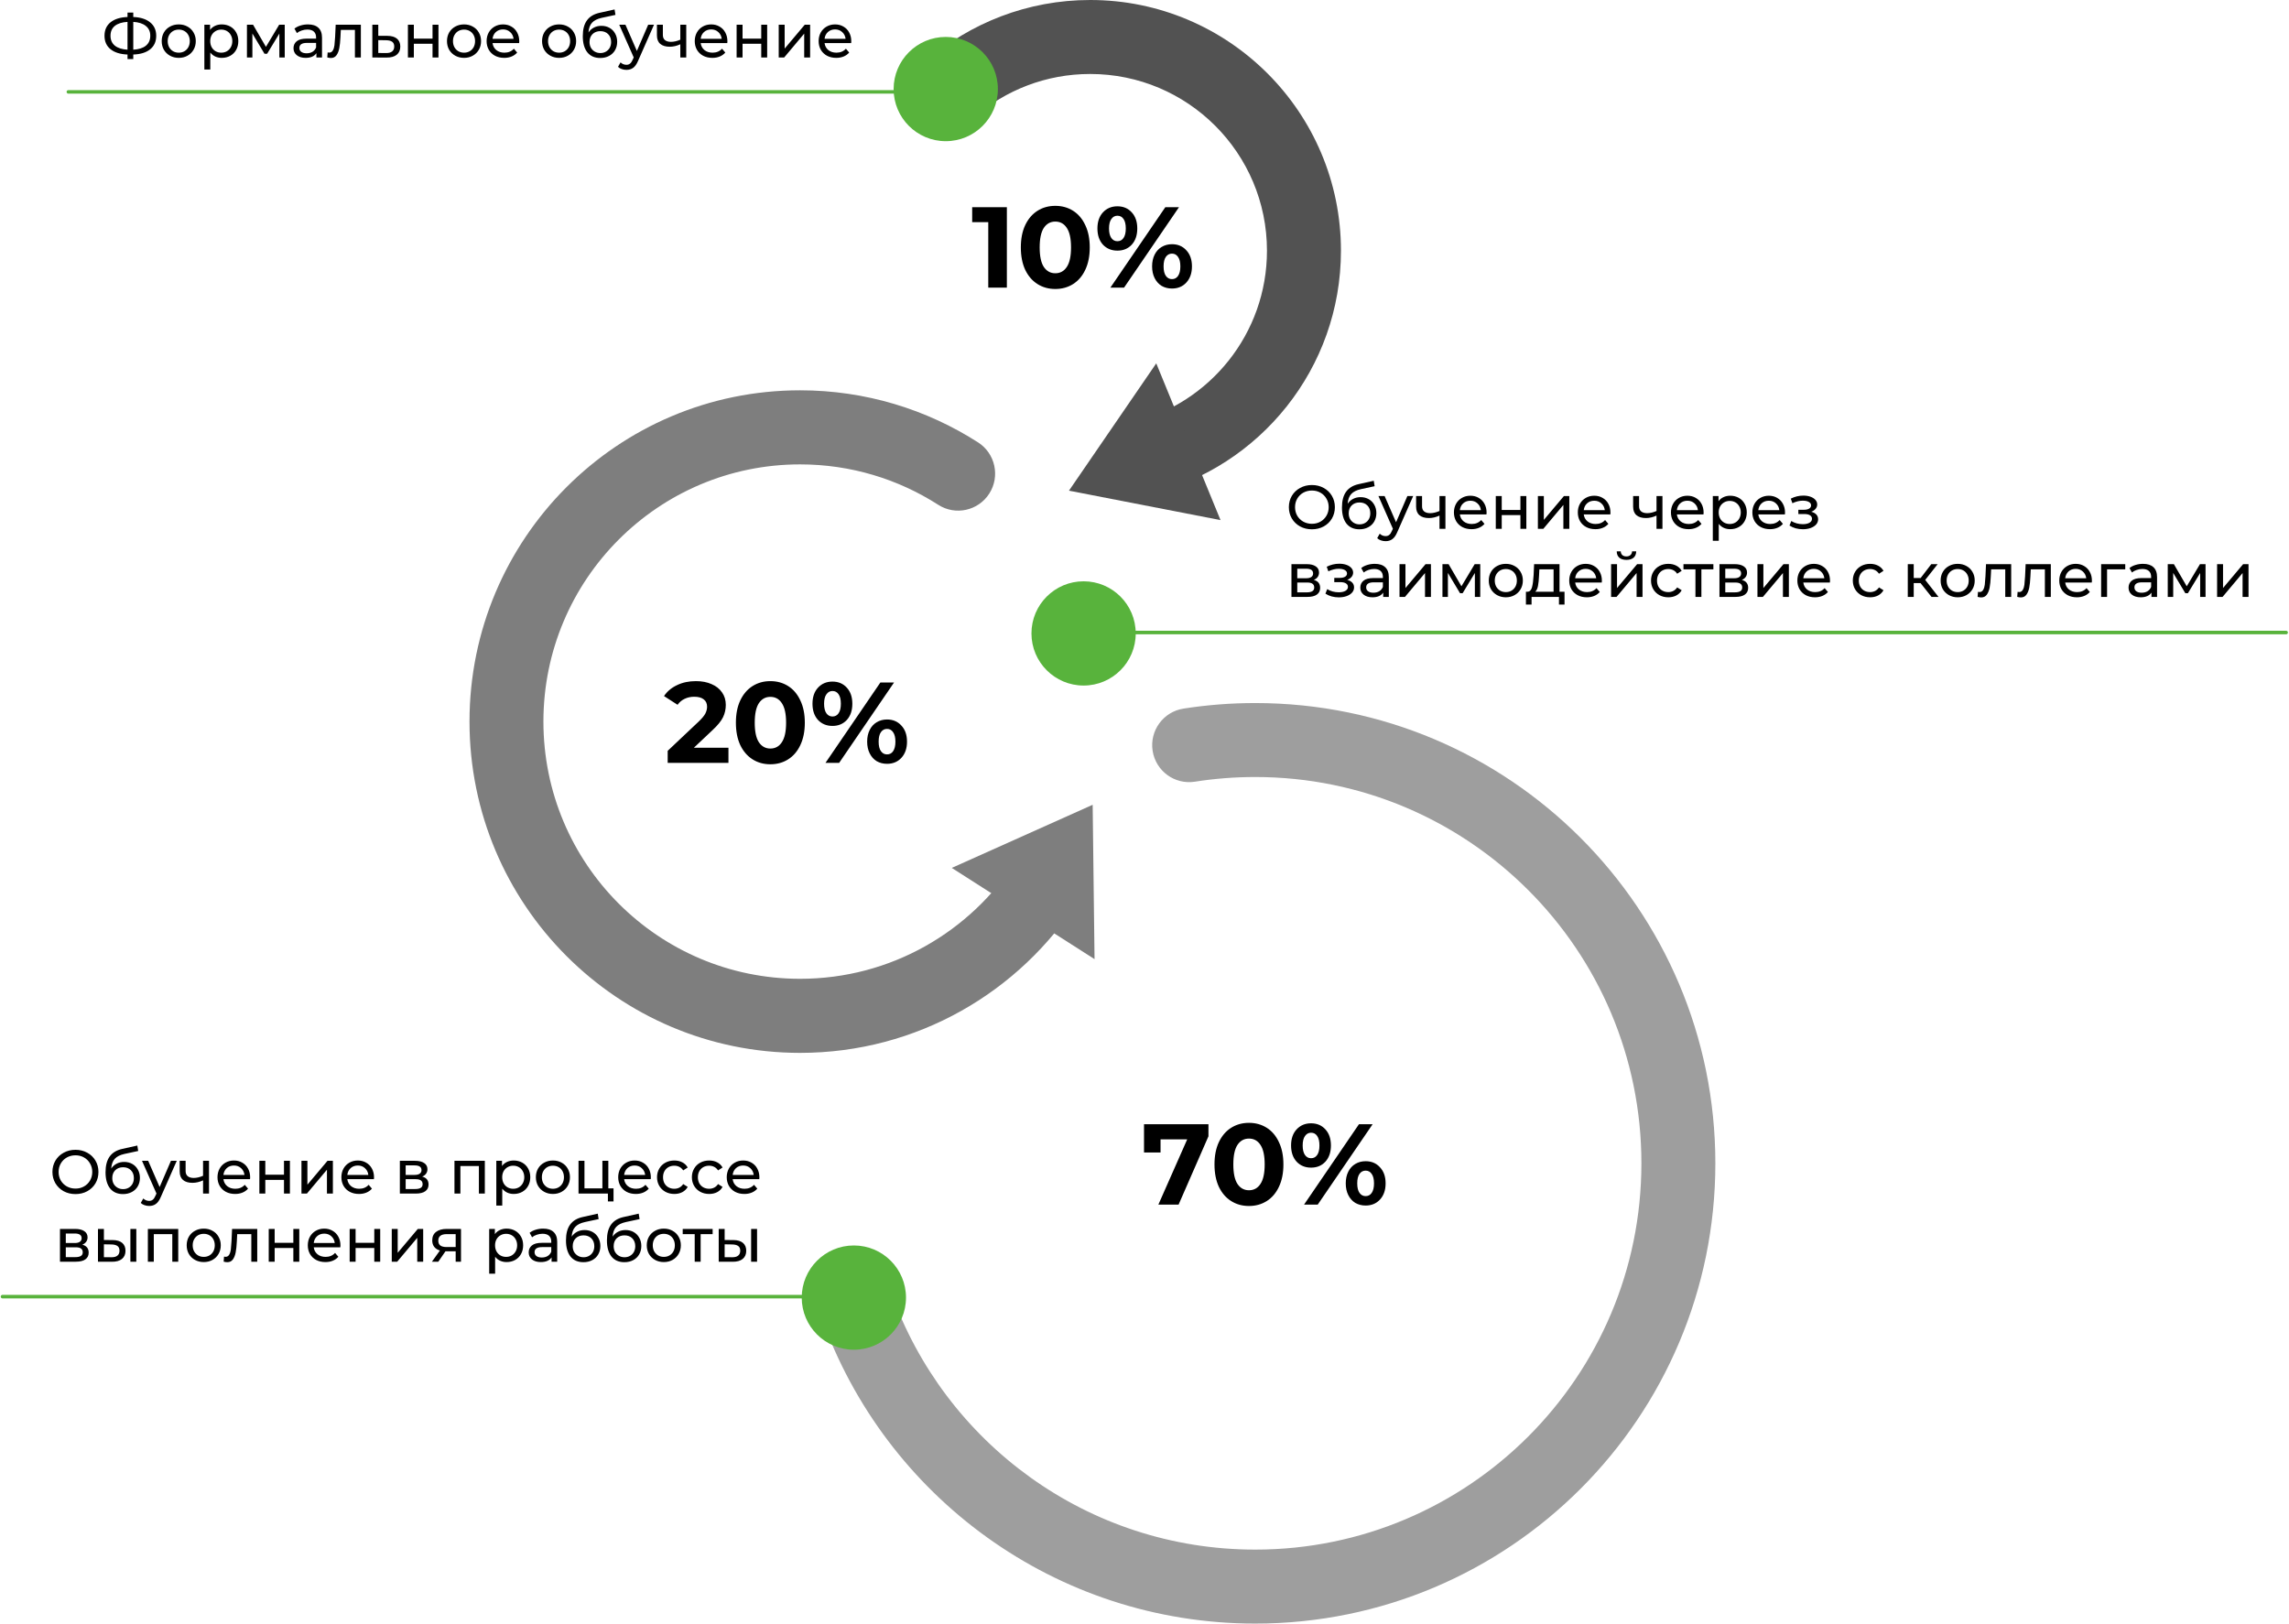 <?xml version="1.0" encoding="UTF-8"?> <svg xmlns="http://www.w3.org/2000/svg" width="1848" height="1311" viewBox="0 0 1848 1311" fill="none"><path fill-rule="evenodd" clip-rule="evenodd" d="M1013.39 627.42C996.8 627.42 980.533 628.714 964.679 631.2C948.391 633.755 933.118 622.616 930.565 606.321C928.011 590.026 939.145 574.746 955.432 572.191C974.335 569.226 993.693 567.69 1013.39 567.69C1218.55 567.69 1384.87 734.086 1384.87 939.345C1384.87 1144.6 1218.55 1311 1013.39 1311C851.822 1311 714.418 1207.82 663.267 1063.83C657.746 1048.29 665.864 1031.21 681.398 1025.69C696.933 1020.16 714.002 1028.29 719.522 1043.83C762.48 1164.75 877.875 1251.27 1013.39 1251.27C1185.58 1251.27 1325.17 1111.62 1325.17 939.345C1325.17 767.074 1185.58 627.42 1013.39 627.42Z" fill="#9E9E9E"></path><path fill-rule="evenodd" clip-rule="evenodd" d="M880.165 59.736C844.47 59.736 811.902 72.802 786.869 94.453C774.393 105.244 755.531 103.878 744.74 91.401C733.949 78.925 735.316 60.063 747.792 49.272C783.266 18.591 829.582 0 880.165 0C991.968 0 1082.6 90.634 1082.6 202.437C1082.6 297.504 1017.1 377.198 928.803 398.986C912.788 402.938 896.601 393.159 892.65 377.144C888.698 361.129 898.477 344.942 914.492 340.99C976.738 325.631 1022.87 269.384 1022.87 202.437C1022.87 123.625 958.976 59.736 880.165 59.736Z" fill="#525252"></path><path d="M863.016 396.205L933.492 293.395L985.377 419.966L863.016 396.205Z" fill="#525252"></path><path fill-rule="evenodd" clip-rule="evenodd" d="M645.924 374.979C531.49 374.979 438.723 467.966 438.723 582.67C438.723 697.375 531.49 790.361 645.924 790.361C719.249 790.361 783.702 752.206 820.571 694.482C829.456 680.571 847.909 676.514 861.787 685.42C875.665 694.326 879.713 712.823 870.828 726.734C823.452 800.906 740.438 850.176 645.924 850.176C498.533 850.176 379.049 730.41 379.049 582.67C379.049 434.931 498.533 315.164 645.924 315.164C698.788 315.164 748.146 330.602 789.648 357.235C803.526 366.141 807.574 384.638 798.688 398.549C789.803 412.459 771.35 416.517 757.472 407.611C725.288 386.957 687.047 374.979 645.924 374.979Z" fill="#7E7E7E"></path><path d="M882.149 649.842L883.666 774.479L768.402 700.814L882.149 649.842Z" fill="#7E7E7E"></path><circle cx="689.356" cy="1047.77" r="42.088" fill="#58B33C"></circle><circle cx="763.544" cy="71.912" r="42.088" fill="#58B33C"></circle><circle cx="874.827" cy="511.471" r="42.088" fill="#58B33C"></circle><path d="M812.887 167.326V232.24H797.864V179.381H784.881V167.326H812.887ZM851.984 233.353C846.605 233.353 841.814 232.024 837.61 229.366C833.406 226.707 830.099 222.874 827.687 217.866C825.338 212.797 824.163 206.769 824.163 199.783C824.163 192.797 825.338 186.8 827.687 181.792C830.099 176.723 833.406 172.859 837.61 170.2C841.814 167.542 846.605 166.213 851.984 166.213C857.363 166.213 862.154 167.542 866.358 170.2C870.562 172.859 873.839 176.723 876.188 181.792C878.599 186.8 879.805 192.797 879.805 199.783C879.805 206.769 878.599 212.797 876.188 217.866C873.839 222.874 870.562 226.707 866.358 229.366C862.154 232.024 857.363 233.353 851.984 233.353ZM851.984 220.649C855.941 220.649 859.032 218.948 861.258 215.548C863.545 212.148 864.689 206.893 864.689 199.783C864.689 192.673 863.545 187.418 861.258 184.018C859.032 180.618 855.941 178.918 851.984 178.918C848.089 178.918 844.998 180.618 842.711 184.018C840.485 187.418 839.372 192.673 839.372 199.783C839.372 206.893 840.485 212.148 842.711 215.548C844.998 218.948 848.089 220.649 851.984 220.649ZM902.127 202.38C897.367 202.38 893.472 200.772 890.442 197.557C887.475 194.281 885.991 189.922 885.991 184.482C885.991 179.041 887.475 174.714 890.442 171.499C893.472 168.222 897.367 166.584 902.127 166.584C906.888 166.584 910.752 168.222 913.719 171.499C916.687 174.714 918.17 179.041 918.17 184.482C918.17 189.922 916.687 194.281 913.719 197.557C910.752 200.772 906.888 202.38 902.127 202.38ZM940.798 167.326H951.833L907.506 232.24H896.47L940.798 167.326ZM902.127 194.775C904.229 194.775 905.867 193.91 907.042 192.179C908.279 190.448 908.897 187.882 908.897 184.482C908.897 181.081 908.279 178.516 907.042 176.785C905.867 175.054 904.229 174.188 902.127 174.188C900.087 174.188 898.449 175.085 897.212 176.877C895.976 178.608 895.357 181.143 895.357 184.482C895.357 187.82 895.976 190.386 897.212 192.179C898.449 193.91 900.087 194.775 902.127 194.775ZM946.176 232.982C943.085 232.982 940.303 232.271 937.83 230.849C935.419 229.366 933.534 227.264 932.173 224.543C930.813 221.823 930.133 218.67 930.133 215.084C930.133 211.499 930.813 208.346 932.173 205.625C933.534 202.905 935.419 200.834 937.83 199.412C940.303 197.928 943.085 197.186 946.176 197.186C950.937 197.186 954.801 198.825 957.768 202.101C960.798 205.316 962.312 209.644 962.312 215.084C962.312 220.525 960.798 224.883 957.768 228.16C954.801 231.375 950.937 232.982 946.176 232.982ZM946.176 225.378C948.278 225.378 949.917 224.513 951.091 222.781C952.328 220.989 952.946 218.423 952.946 215.084C952.946 211.746 952.328 209.211 951.091 207.48C949.917 205.687 948.278 204.791 946.176 204.791C944.136 204.791 942.498 205.656 941.261 207.387C940.025 209.118 939.407 211.684 939.407 215.084C939.407 218.485 940.025 221.05 941.261 222.781C942.498 224.513 944.136 225.378 946.176 225.378Z" fill="black"></path><path d="M588.103 603.781V616.022H539.046V606.285L564.085 582.638C566.743 580.103 568.536 577.939 569.463 576.146C570.391 574.292 570.854 572.468 570.854 570.675C570.854 568.078 569.958 566.1 568.165 564.74C566.434 563.318 563.868 562.607 560.468 562.607C557.624 562.607 555.058 563.163 552.771 564.276C550.483 565.327 548.567 566.935 547.021 569.098L536.079 562.05C538.613 558.279 542.106 555.343 546.558 553.241C551.009 551.077 556.109 549.995 561.859 549.995C566.681 549.995 570.885 550.799 574.471 552.406C578.119 553.952 580.932 556.177 582.91 559.083C584.95 561.927 585.97 565.296 585.97 569.191C585.97 572.715 585.228 576.023 583.745 579.114C582.261 582.205 579.386 585.729 575.12 589.686L560.19 603.781H588.103ZM621.941 617.135C616.563 617.135 611.771 615.806 607.567 613.148C603.363 610.489 600.056 606.656 597.645 601.648C595.295 596.579 594.121 590.551 594.121 583.565C594.121 576.579 595.295 570.582 597.645 565.574C600.056 560.505 603.363 556.641 607.567 553.982C611.771 551.324 616.563 549.995 621.941 549.995C627.32 549.995 632.111 551.324 636.315 553.982C640.519 556.641 643.796 560.505 646.145 565.574C648.557 570.582 649.762 576.579 649.762 583.565C649.762 590.551 648.557 596.579 646.145 601.648C643.796 606.656 640.519 610.489 636.315 613.148C632.111 615.806 627.32 617.135 621.941 617.135ZM621.941 604.431C625.898 604.431 628.989 602.73 631.215 599.33C633.502 595.93 634.646 590.675 634.646 583.565C634.646 576.455 633.502 571.2 631.215 567.8C628.989 564.4 625.898 562.7 621.941 562.7C618.047 562.7 614.955 564.4 612.668 567.8C610.442 571.2 609.329 576.455 609.329 583.565C609.329 590.675 610.442 595.93 612.668 599.33C614.955 602.73 618.047 604.431 621.941 604.431ZM672.084 586.162C667.324 586.162 663.429 584.554 660.4 581.339C657.432 578.063 655.949 573.704 655.949 568.264C655.949 562.823 657.432 558.496 660.4 555.281C663.429 552.004 667.324 550.366 672.084 550.366C676.845 550.366 680.709 552.004 683.676 555.281C686.644 558.496 688.128 562.823 688.128 568.264C688.128 573.704 686.644 578.063 683.676 581.339C680.709 584.554 676.845 586.162 672.084 586.162ZM710.755 551.108H721.791L677.463 616.022H666.428L710.755 551.108ZM672.084 578.557C674.186 578.557 675.825 577.692 676.999 575.961C678.236 574.23 678.854 571.664 678.854 568.264C678.854 564.863 678.236 562.298 676.999 560.567C675.825 558.836 674.186 557.97 672.084 557.97C670.044 557.97 668.406 558.867 667.17 560.659C665.933 562.39 665.315 564.925 665.315 568.264C665.315 571.602 665.933 574.168 667.17 575.961C668.406 577.692 670.044 578.557 672.084 578.557ZM716.134 616.764C713.043 616.764 710.261 616.053 707.788 614.631C705.377 613.148 703.491 611.046 702.131 608.325C700.771 605.605 700.091 602.452 700.091 598.866C700.091 595.281 700.771 592.128 702.131 589.407C703.491 586.687 705.377 584.616 707.788 583.194C710.261 581.71 713.043 580.968 716.134 580.968C720.894 580.968 724.758 582.607 727.726 585.883C730.755 589.098 732.27 593.426 732.27 598.866C732.27 604.307 730.755 608.665 727.726 611.942C724.758 615.157 720.894 616.764 716.134 616.764ZM716.134 609.16C718.236 609.16 719.874 608.295 721.049 606.563C722.285 604.771 722.904 602.205 722.904 598.866C722.904 595.528 722.285 592.993 721.049 591.262C719.874 589.469 718.236 588.573 716.134 588.573C714.094 588.573 712.455 589.438 711.219 591.169C709.982 592.9 709.364 595.466 709.364 598.866C709.364 602.267 709.982 604.832 711.219 606.563C712.455 608.295 714.094 609.16 716.134 609.16Z" fill="black"></path><path d="M975.63 907.782V917.52L951.519 972.697H935.198L958.474 920.024H936.96V930.595H923.606V907.782H975.63ZM1008.33 973.81C1002.95 973.81 998.157 972.481 993.953 969.822C989.749 967.164 986.442 963.331 984.031 958.323C981.682 953.254 980.507 947.226 980.507 940.24C980.507 933.254 981.682 927.257 984.031 922.249C986.442 917.18 989.749 913.316 993.953 910.657C998.157 907.999 1002.95 906.67 1008.33 906.67C1013.71 906.67 1018.5 907.999 1022.7 910.657C1026.91 913.316 1030.18 917.18 1032.53 922.249C1034.94 927.257 1036.15 933.254 1036.15 940.24C1036.15 947.226 1034.94 953.254 1032.53 958.323C1030.18 963.331 1026.91 967.164 1022.7 969.822C1018.5 972.481 1013.71 973.81 1008.33 973.81ZM1008.33 961.105C1012.28 961.105 1015.38 959.405 1017.6 956.005C1019.89 952.605 1021.03 947.35 1021.03 940.24C1021.03 933.13 1019.89 927.875 1017.6 924.475C1015.38 921.075 1012.28 919.374 1008.33 919.374C1004.43 919.374 1001.34 921.075 999.054 924.475C996.828 927.875 995.715 933.13 995.715 940.24C995.715 947.35 996.828 952.605 999.054 956.005C1001.34 959.405 1004.43 961.105 1008.33 961.105ZM1058.47 942.836C1053.71 942.836 1049.82 941.229 1046.79 938.014C1043.82 934.738 1042.33 930.379 1042.33 924.939C1042.33 919.498 1043.82 915.17 1046.79 911.956C1049.82 908.679 1053.71 907.041 1058.47 907.041C1063.23 907.041 1067.09 908.679 1070.06 911.956C1073.03 915.17 1074.51 919.498 1074.51 924.939C1074.51 930.379 1073.03 934.738 1070.06 938.014C1067.09 941.229 1063.23 942.836 1058.47 942.836ZM1097.14 907.782H1108.18L1063.85 972.697H1052.81L1097.14 907.782ZM1058.47 935.232C1060.57 935.232 1062.21 934.367 1063.39 932.636C1064.62 930.905 1065.24 928.339 1065.24 924.939C1065.24 921.538 1064.62 918.973 1063.39 917.241C1062.21 915.51 1060.57 914.645 1058.47 914.645C1056.43 914.645 1054.79 915.541 1053.56 917.334C1052.32 919.065 1051.7 921.6 1051.7 924.939C1051.7 928.277 1052.32 930.843 1053.56 932.636C1054.79 934.367 1056.43 935.232 1058.47 935.232ZM1102.52 973.439C1099.43 973.439 1096.65 972.728 1094.17 971.306C1091.76 969.822 1089.88 967.72 1088.52 965C1087.16 962.28 1086.48 959.127 1086.48 955.541C1086.48 951.955 1087.16 948.802 1088.52 946.082C1089.88 943.362 1091.76 941.291 1094.17 939.869C1096.65 938.385 1099.43 937.643 1102.52 937.643C1107.28 937.643 1111.14 939.282 1114.11 942.558C1117.14 945.773 1118.66 950.101 1118.66 955.541C1118.66 960.982 1117.14 965.34 1114.11 968.617C1111.14 971.832 1107.28 973.439 1102.52 973.439ZM1102.52 965.835C1104.62 965.835 1106.26 964.969 1107.43 963.238C1108.67 961.445 1109.29 958.88 1109.29 955.541C1109.29 952.203 1108.67 949.668 1107.43 947.937C1106.26 946.144 1104.62 945.248 1102.52 945.248C1100.48 945.248 1098.84 946.113 1097.6 947.844C1096.37 949.575 1095.75 952.141 1095.75 955.541C1095.75 958.942 1096.37 961.507 1097.6 963.238C1098.84 964.969 1100.48 965.835 1102.52 965.835Z" fill="black"></path><path d="M867.931 510.758C867.931 514.961 871.338 518.367 875.54 518.367C879.742 518.367 883.149 514.961 883.149 510.758C883.149 506.556 879.742 503.149 875.54 503.149C871.338 503.149 867.931 506.556 867.931 510.758ZM1845.7 512.185C1846.48 512.185 1847.12 511.546 1847.12 510.758C1847.12 509.97 1846.48 509.332 1845.7 509.332V512.185ZM875.54 512.185H1845.7V509.332H875.54V512.185Z" fill="#58B33C"></path><path d="M55.188 72.761C54.4 72.761 53.762 73.4 53.762 74.188C53.762 74.976 54.4 75.615 55.188 75.615L55.188 72.761ZM756.649 74.188C756.649 78.391 760.055 81.797 764.258 81.797C768.46 81.797 771.867 78.391 771.867 74.188C771.867 69.986 768.46 66.579 764.258 66.579C760.055 66.579 756.649 69.986 756.649 74.188ZM55.188 75.615L764.258 75.615L764.258 72.761L55.188 72.761L55.188 75.615Z" fill="#58B33C"></path><path d="M2 1045.57C1.212 1045.57 0.573 1046.21 0.573 1047C0.573 1047.79 1.212 1048.43 2 1048.43L2 1045.57ZM682.391 1047C682.391 1051.2 685.798 1054.61 690 1054.61C694.202 1054.61 697.609 1051.2 697.609 1047C697.609 1042.8 694.202 1039.39 690 1039.39C685.798 1039.39 682.391 1042.8 682.391 1047ZM2 1048.43L690 1048.43L690 1045.57L2 1045.57L2 1048.43Z" fill="#58B33C"></path><path d="M1059.17 427.399C1055.64 427.399 1052.46 426.634 1049.63 425.102C1046.81 423.538 1044.57 421.391 1042.94 418.661C1041.35 415.931 1040.55 412.885 1040.55 409.523C1040.55 406.161 1041.35 403.115 1042.94 400.385C1044.57 397.655 1046.81 395.525 1049.63 393.993C1052.46 392.429 1055.64 391.646 1059.17 391.646C1062.67 391.646 1065.83 392.429 1068.66 393.993C1071.49 395.525 1073.7 397.655 1075.3 400.385C1076.9 403.081 1077.7 406.127 1077.7 409.523C1077.7 412.918 1076.9 415.981 1075.3 418.711C1073.7 421.407 1071.49 423.538 1068.66 425.102C1065.83 426.634 1062.67 427.399 1059.17 427.399ZM1059.17 422.955C1061.74 422.955 1064.03 422.373 1066.06 421.208C1068.13 420.042 1069.74 418.445 1070.91 416.414C1072.11 414.35 1072.7 412.053 1072.7 409.523C1072.7 406.993 1072.11 404.713 1070.91 402.682C1069.74 400.618 1068.13 399.003 1066.06 397.838C1064.03 396.673 1061.74 396.091 1059.17 396.091C1056.61 396.091 1054.28 396.673 1052.18 397.838C1050.12 399.003 1048.49 400.618 1047.29 402.682C1046.12 404.713 1045.54 406.993 1045.54 409.523C1045.54 412.053 1046.12 414.35 1047.29 416.414C1048.49 418.445 1050.12 420.042 1052.18 421.208C1054.28 422.373 1056.61 422.955 1059.17 422.955ZM1098.45 401.434C1100.92 401.434 1103.11 401.983 1105.04 403.081C1106.98 404.18 1108.47 405.711 1109.54 407.675C1110.64 409.606 1111.19 411.82 1111.19 414.317C1111.19 416.88 1110.6 419.16 1109.44 421.158C1108.31 423.122 1106.69 424.653 1104.6 425.752C1102.53 426.85 1100.17 427.399 1097.5 427.399C1093.01 427.399 1089.53 425.868 1087.07 422.806C1084.64 419.71 1083.42 415.365 1083.42 409.773C1083.42 404.346 1084.54 400.102 1086.77 397.039C1089 393.943 1092.41 391.896 1097.01 390.897L1109.09 388.201L1109.79 392.595L1098.65 394.992C1095.19 395.758 1092.61 397.056 1090.91 398.887C1089.22 400.718 1088.25 403.348 1088.02 406.777C1089.15 405.079 1090.61 403.764 1092.41 402.832C1094.21 401.9 1096.22 401.434 1098.45 401.434ZM1097.6 423.405C1099.3 423.405 1100.8 423.022 1102.1 422.256C1103.43 421.491 1104.46 420.442 1105.19 419.11C1105.93 417.745 1106.29 416.198 1106.29 414.466C1106.29 411.837 1105.49 409.723 1103.9 408.125C1102.3 406.527 1100.2 405.728 1097.6 405.728C1095.01 405.728 1092.89 406.527 1091.26 408.125C1089.66 409.723 1088.87 411.837 1088.87 414.466C1088.87 416.198 1089.23 417.745 1089.96 419.11C1090.73 420.442 1091.78 421.491 1093.11 422.256C1094.44 423.022 1095.94 423.405 1097.6 423.405ZM1140.92 400.535L1128.09 429.647C1126.96 432.343 1125.62 434.24 1124.09 435.339C1122.59 436.438 1120.78 436.987 1118.65 436.987C1117.35 436.987 1116.09 436.771 1114.85 436.338C1113.66 435.938 1112.66 435.339 1111.86 434.54L1113.91 430.945C1115.27 432.243 1116.85 432.892 1118.65 432.892C1119.82 432.892 1120.78 432.576 1121.55 431.944C1122.35 431.344 1123.06 430.296 1123.69 428.798L1124.54 426.95L1112.86 400.535H1117.85L1127.09 421.707L1136.23 400.535H1140.92ZM1166.95 400.535V427H1162.16V416.314C1159.29 417.646 1156.45 418.311 1153.62 418.311C1150.32 418.311 1147.78 417.546 1145.98 416.014C1144.18 414.483 1143.28 412.186 1143.28 409.123V400.535H1148.08V408.824C1148.08 410.655 1148.64 412.036 1149.77 412.968C1150.94 413.901 1152.55 414.367 1154.62 414.367C1156.95 414.367 1159.46 413.784 1162.16 412.619V400.535H1166.95ZM1200.18 413.917C1200.18 414.283 1200.14 414.766 1200.08 415.365H1178.6C1178.9 417.696 1179.92 419.576 1181.65 421.008C1183.41 422.406 1185.6 423.105 1188.19 423.105C1191.35 423.105 1193.9 422.04 1195.83 419.909L1198.48 423.005C1197.28 424.403 1195.78 425.469 1193.98 426.201C1192.22 426.933 1190.24 427.3 1188.04 427.3C1185.25 427.3 1182.77 426.734 1180.6 425.602C1178.44 424.437 1176.76 422.822 1175.56 420.758C1174.39 418.694 1173.81 416.364 1173.81 413.767C1173.81 411.204 1174.38 408.89 1175.51 406.826C1176.67 404.763 1178.25 403.165 1180.25 402.033C1182.28 400.868 1184.56 400.285 1187.09 400.285C1189.62 400.285 1191.87 400.868 1193.83 402.033C1195.83 403.165 1197.38 404.763 1198.48 406.826C1199.61 408.89 1200.18 411.254 1200.18 413.917ZM1187.09 404.33C1184.8 404.33 1182.87 405.029 1181.3 406.427C1179.77 407.825 1178.87 409.656 1178.6 411.92H1195.58C1195.32 409.689 1194.4 407.875 1192.84 406.477C1191.3 405.045 1189.39 404.33 1187.09 404.33ZM1207.61 400.535H1212.41V411.77H1227.49V400.535H1232.28V427H1227.49V415.915H1212.41V427H1207.61V400.535ZM1241.6 400.535H1246.4V419.809L1262.62 400.535H1266.97V427H1262.17V407.725L1246 427H1241.6V400.535ZM1300.19 413.917C1300.19 414.283 1300.16 414.766 1300.09 415.365H1278.62C1278.92 417.696 1279.93 419.576 1281.67 421.008C1283.43 422.406 1285.61 423.105 1288.21 423.105C1291.37 423.105 1293.92 422.04 1295.85 419.909L1298.49 423.005C1297.3 424.403 1295.8 425.469 1294 426.201C1292.24 426.933 1290.25 427.3 1288.06 427.3C1285.26 427.3 1282.78 426.734 1280.62 425.602C1278.45 424.437 1276.77 422.822 1275.57 420.758C1274.41 418.694 1273.83 416.364 1273.83 413.767C1273.83 411.204 1274.39 408.89 1275.52 406.826C1276.69 404.763 1278.27 403.165 1280.27 402.033C1282.3 400.868 1284.58 400.285 1287.11 400.285C1289.64 400.285 1291.89 400.868 1293.85 402.033C1295.85 403.165 1297.4 404.763 1298.49 406.826C1299.63 408.89 1300.19 411.254 1300.19 413.917ZM1287.11 404.33C1284.81 404.33 1282.88 405.029 1281.32 406.427C1279.78 407.825 1278.89 409.656 1278.62 411.92H1295.6C1295.33 409.689 1294.42 407.875 1292.85 406.477C1291.32 405.045 1289.41 404.33 1287.11 404.33ZM1342.16 400.535V427H1337.37V416.314C1334.5 417.646 1331.66 418.311 1328.83 418.311C1325.53 418.311 1322.99 417.546 1321.19 416.014C1319.39 414.483 1318.49 412.186 1318.49 409.123V400.535H1323.29V408.824C1323.29 410.655 1323.85 412.036 1324.98 412.968C1326.15 413.901 1327.76 414.367 1329.83 414.367C1332.16 414.367 1334.67 413.784 1337.37 412.619V400.535H1342.16ZM1375.39 413.917C1375.39 414.283 1375.35 414.766 1375.29 415.365H1353.81C1354.11 417.696 1355.13 419.576 1356.86 421.008C1358.62 422.406 1360.8 423.105 1363.4 423.105C1366.56 423.105 1369.11 422.04 1371.04 419.909L1373.69 423.005C1372.49 424.403 1370.99 425.469 1369.19 426.201C1367.43 426.933 1365.45 427.3 1363.25 427.3C1360.46 427.3 1357.98 426.734 1355.81 425.602C1353.65 424.437 1351.97 422.822 1350.77 420.758C1349.6 418.694 1349.02 416.364 1349.02 413.767C1349.02 411.204 1349.59 408.89 1350.72 406.826C1351.88 404.763 1353.46 403.165 1355.46 402.033C1357.49 400.868 1359.77 400.285 1362.3 400.285C1364.83 400.285 1367.08 400.868 1369.04 402.033C1371.04 403.165 1372.59 404.763 1373.69 406.826C1374.82 408.89 1375.39 411.254 1375.39 413.917ZM1362.3 404.33C1360.01 404.33 1358.08 405.029 1356.51 406.427C1354.98 407.825 1354.08 409.656 1353.81 411.92H1370.79C1370.53 409.689 1369.61 407.875 1368.05 406.477C1366.51 405.045 1364.6 404.33 1362.3 404.33ZM1396.85 400.285C1399.42 400.285 1401.71 400.851 1403.74 401.983C1405.78 403.115 1407.36 404.696 1408.49 406.727C1409.65 408.757 1410.24 411.104 1410.24 413.767C1410.24 416.431 1409.65 418.794 1408.49 420.858C1407.36 422.889 1405.78 424.47 1403.74 425.602C1401.71 426.734 1399.42 427.3 1396.85 427.3C1394.96 427.3 1393.21 426.933 1391.61 426.201C1390.05 425.469 1388.71 424.403 1387.62 423.005V436.687H1382.82V400.535H1387.42V404.729C1388.48 403.264 1389.83 402.166 1391.46 401.434C1393.09 400.668 1394.89 400.285 1396.85 400.285ZM1396.45 423.105C1398.15 423.105 1399.67 422.722 1401 421.957C1402.36 421.158 1403.43 420.059 1404.19 418.661C1404.99 417.229 1405.39 415.598 1405.39 413.767C1405.39 411.936 1404.99 410.322 1404.19 408.924C1403.43 407.492 1402.36 406.394 1401 405.628C1399.67 404.862 1398.15 404.48 1396.45 404.48C1394.79 404.48 1393.28 404.879 1391.91 405.678C1390.58 406.444 1389.51 407.526 1388.71 408.924C1387.95 410.322 1387.57 411.936 1387.57 413.767C1387.57 415.598 1387.95 417.229 1388.71 418.661C1389.48 420.059 1390.55 421.158 1391.91 421.957C1393.28 422.722 1394.79 423.105 1396.45 423.105ZM1441.12 413.917C1441.12 414.283 1441.09 414.766 1441.02 415.365H1419.55C1419.85 417.696 1420.86 419.576 1422.59 421.008C1424.36 422.406 1426.54 423.105 1429.14 423.105C1432.3 423.105 1434.84 422.04 1436.78 419.909L1439.42 423.005C1438.22 424.403 1436.73 425.469 1434.93 426.201C1433.16 426.933 1431.18 427.3 1428.99 427.3C1426.19 427.3 1423.71 426.734 1421.55 425.602C1419.38 424.437 1417.7 422.822 1416.5 420.758C1415.34 418.694 1414.75 416.364 1414.75 413.767C1414.75 411.204 1415.32 408.89 1416.45 406.826C1417.62 404.763 1419.2 403.165 1421.2 402.033C1423.23 400.868 1425.51 400.285 1428.04 400.285C1430.57 400.285 1432.81 400.868 1434.78 402.033C1436.78 403.165 1438.32 404.763 1439.42 406.826C1440.55 408.89 1441.12 411.254 1441.12 413.917ZM1428.04 404.33C1425.74 404.33 1423.81 405.029 1422.24 406.427C1420.71 407.825 1419.81 409.656 1419.55 411.92H1436.53C1436.26 409.689 1435.34 407.875 1433.78 406.477C1432.25 405.045 1430.33 404.33 1428.04 404.33ZM1462.3 413.218C1464.07 413.684 1465.43 414.433 1466.4 415.465C1467.36 416.497 1467.85 417.779 1467.85 419.31C1467.85 420.875 1467.31 422.273 1466.25 423.505C1465.18 424.703 1463.7 425.652 1461.8 426.351C1459.94 427.017 1457.84 427.35 1455.51 427.35C1453.55 427.35 1451.62 427.1 1449.72 426.601C1447.85 426.068 1446.19 425.319 1444.73 424.353L1446.17 420.708C1447.44 421.507 1448.89 422.14 1450.52 422.606C1452.15 423.039 1453.8 423.255 1455.46 423.255C1457.73 423.255 1459.52 422.872 1460.85 422.106C1462.22 421.307 1462.9 420.242 1462.9 418.911C1462.9 417.679 1462.35 416.73 1461.25 416.064C1460.19 415.399 1458.67 415.066 1456.71 415.066H1451.87V411.62H1456.36C1458.16 411.62 1459.57 411.304 1460.6 410.671C1461.64 410.039 1462.15 409.173 1462.15 408.075C1462.15 406.876 1461.54 405.944 1460.31 405.279C1459.11 404.613 1457.48 404.28 1455.41 404.28C1452.78 404.28 1450 404.962 1447.07 406.327L1445.77 402.632C1449 401.001 1452.38 400.185 1455.91 400.185C1458.04 400.185 1459.96 400.485 1461.65 401.084C1463.35 401.683 1464.68 402.532 1465.65 403.631C1466.61 404.729 1467.1 405.978 1467.1 407.376C1467.1 408.674 1466.66 409.839 1465.8 410.871C1464.93 411.903 1463.77 412.685 1462.3 413.218ZM1060.67 468.268C1064.1 469.134 1065.81 471.281 1065.81 474.71C1065.81 477.04 1064.93 478.837 1063.17 480.102C1061.44 481.367 1058.84 482 1055.38 482H1042.64V455.535H1054.93C1058.06 455.535 1060.5 456.134 1062.27 457.332C1064.03 458.498 1064.91 460.162 1064.91 462.326C1064.91 463.724 1064.53 464.939 1063.77 465.971C1063.03 466.97 1062 467.735 1060.67 468.268ZM1047.34 466.92H1054.53C1056.36 466.92 1057.74 466.587 1058.67 465.921C1059.64 465.255 1060.12 464.29 1060.12 463.025C1060.12 460.495 1058.26 459.23 1054.53 459.23H1047.34V466.92ZM1055.03 478.305C1057.03 478.305 1058.52 477.989 1059.52 477.356C1060.52 476.724 1061.02 475.742 1061.02 474.41C1061.02 473.045 1060.55 472.03 1059.62 471.364C1058.72 470.698 1057.29 470.365 1055.33 470.365H1047.34V478.305H1055.03ZM1087.65 468.218C1089.41 468.684 1090.78 469.433 1091.74 470.465C1092.71 471.497 1093.19 472.779 1093.19 474.31C1093.19 475.875 1092.66 477.273 1091.59 478.505C1090.53 479.703 1089.05 480.652 1087.15 481.351C1085.28 482.017 1083.19 482.35 1080.86 482.35C1078.89 482.35 1076.96 482.1 1075.06 481.601C1073.2 481.068 1071.54 480.319 1070.07 479.353L1071.52 475.708C1072.78 476.507 1074.23 477.14 1075.86 477.606C1077.49 478.039 1079.14 478.255 1080.81 478.255C1083.07 478.255 1084.87 477.872 1086.2 477.106C1087.56 476.307 1088.25 475.242 1088.25 473.911C1088.25 472.679 1087.7 471.73 1086.6 471.064C1085.53 470.399 1084.02 470.066 1082.06 470.066H1077.21V466.62H1081.71C1083.5 466.62 1084.92 466.304 1085.95 465.671C1086.98 465.039 1087.5 464.173 1087.5 463.075C1087.5 461.876 1086.88 460.944 1085.65 460.279C1084.45 459.613 1082.82 459.28 1080.76 459.28C1078.13 459.28 1075.35 459.962 1072.42 461.327L1071.12 457.632C1074.35 456.001 1077.73 455.185 1081.26 455.185C1083.39 455.185 1085.3 455.485 1087 456.084C1088.7 456.683 1090.03 457.532 1090.99 458.631C1091.96 459.729 1092.44 460.978 1092.44 462.376C1092.44 463.674 1092.01 464.839 1091.14 465.871C1090.28 466.903 1089.11 467.685 1087.65 468.218ZM1109.92 455.285C1113.58 455.285 1116.37 456.184 1118.3 457.982C1120.27 459.779 1121.25 462.459 1121.25 466.021V482H1116.71V478.505C1115.91 479.736 1114.76 480.685 1113.26 481.351C1111.8 481.983 1110.05 482.3 1108.02 482.3C1105.06 482.3 1102.68 481.584 1100.88 480.152C1099.11 478.721 1098.23 476.84 1098.23 474.51C1098.23 472.18 1099.08 470.315 1100.78 468.917C1102.48 467.486 1105.17 466.77 1108.87 466.77H1116.46V465.821C1116.46 463.757 1115.86 462.176 1114.66 461.077C1113.46 459.979 1111.7 459.43 1109.37 459.43C1107.8 459.43 1106.27 459.696 1104.77 460.229C1103.27 460.728 1102.01 461.41 1100.98 462.276L1098.98 458.681C1100.34 457.582 1101.98 456.75 1103.87 456.184C1105.77 455.585 1107.79 455.285 1109.92 455.285ZM1108.82 478.604C1110.65 478.604 1112.23 478.205 1113.56 477.406C1114.89 476.574 1115.86 475.409 1116.46 473.911V470.215H1109.07C1105.01 470.215 1102.97 471.58 1102.97 474.31C1102.97 475.642 1103.49 476.69 1104.52 477.456C1105.55 478.222 1106.99 478.604 1108.82 478.604ZM1129.88 455.535H1134.68V474.809L1150.91 455.535H1155.25V482H1150.46V462.725L1134.28 482H1129.88V455.535ZM1195.06 455.535V482H1190.72V462.675L1180.83 479.004H1178.74L1168.95 462.625V482H1164.55V455.535H1169.5L1179.88 473.411L1190.57 455.535H1195.06ZM1215.73 482.3C1213.1 482.3 1210.74 481.717 1208.64 480.552C1206.54 479.387 1204.89 477.789 1203.7 475.758C1202.53 473.694 1201.95 471.364 1201.95 468.767C1201.95 466.171 1202.53 463.857 1203.7 461.826C1204.89 459.763 1206.54 458.165 1208.64 457.033C1210.74 455.868 1213.1 455.285 1215.73 455.285C1218.36 455.285 1220.71 455.868 1222.77 457.033C1224.87 458.165 1226.5 459.763 1227.66 461.826C1228.86 463.857 1229.46 466.171 1229.46 468.767C1229.46 471.364 1228.86 473.694 1227.66 475.758C1226.5 477.789 1224.87 479.387 1222.77 480.552C1220.71 481.717 1218.36 482.3 1215.73 482.3ZM1215.73 478.105C1217.43 478.105 1218.94 477.722 1220.27 476.957C1221.64 476.158 1222.7 475.059 1223.47 473.661C1224.24 472.229 1224.62 470.598 1224.62 468.767C1224.62 466.936 1224.24 465.322 1223.47 463.924C1222.7 462.492 1221.64 461.394 1220.27 460.628C1218.94 459.862 1217.43 459.48 1215.73 459.48C1214.03 459.48 1212.5 459.862 1211.14 460.628C1209.8 461.394 1208.74 462.492 1207.94 463.924C1207.17 465.322 1206.79 466.936 1206.79 468.767C1206.79 470.598 1207.17 472.229 1207.94 473.661C1208.74 475.059 1209.8 476.158 1211.14 476.957C1212.5 477.722 1214.03 478.105 1215.73 478.105ZM1263.1 477.806V488.142H1258.61V482H1236.49V488.142H1231.94V477.806H1233.34C1235.04 477.706 1236.21 476.507 1236.84 474.21C1237.47 471.913 1237.9 468.667 1238.14 464.473L1238.54 455.535H1259.06V477.806H1263.1ZM1242.53 464.823C1242.4 468.152 1242.11 470.915 1241.68 473.112C1241.28 475.275 1240.53 476.84 1239.43 477.806H1254.26V459.729H1242.78L1242.53 464.823ZM1293.27 468.917C1293.27 469.283 1293.23 469.766 1293.17 470.365H1271.7C1271.99 472.696 1273.01 474.576 1274.74 476.008C1276.51 477.406 1278.69 478.105 1281.28 478.105C1284.45 478.105 1286.99 477.04 1288.92 474.909L1291.57 478.005C1290.37 479.403 1288.87 480.469 1287.08 481.201C1285.31 481.933 1283.33 482.3 1281.13 482.3C1278.34 482.3 1275.86 481.734 1273.69 480.602C1271.53 479.437 1269.85 477.822 1268.65 475.758C1267.48 473.694 1266.9 471.364 1266.9 468.767C1266.9 466.204 1267.47 463.89 1268.6 461.826C1269.76 459.763 1271.35 458.165 1273.34 457.033C1275.37 455.868 1277.65 455.285 1280.18 455.285C1282.71 455.285 1284.96 455.868 1286.93 457.033C1288.92 458.165 1290.47 459.763 1291.57 461.826C1292.7 463.89 1293.27 466.254 1293.27 468.917ZM1280.18 459.33C1277.89 459.33 1275.96 460.029 1274.39 461.427C1272.86 462.825 1271.96 464.656 1271.7 466.92H1288.67C1288.41 464.689 1287.49 462.875 1285.93 461.477C1284.4 460.045 1282.48 459.33 1280.18 459.33ZM1300.7 455.535H1305.5V474.809L1321.73 455.535H1326.07V482H1321.28V462.725L1305.1 482H1300.7V455.535ZM1313.09 452.089C1310.62 452.089 1308.71 451.507 1307.34 450.342C1305.98 449.143 1305.28 447.429 1305.25 445.198H1308.49C1308.53 446.43 1308.94 447.429 1309.74 448.194C1310.57 448.927 1311.67 449.293 1313.04 449.293C1314.4 449.293 1315.5 448.927 1316.33 448.194C1317.17 447.429 1317.6 446.43 1317.63 445.198H1320.98C1320.94 447.429 1320.23 449.143 1318.83 450.342C1317.43 451.507 1315.52 452.089 1313.09 452.089ZM1346.91 482.3C1344.21 482.3 1341.8 481.717 1339.67 480.552C1337.57 479.387 1335.92 477.789 1334.73 475.758C1333.53 473.694 1332.93 471.364 1332.93 468.767C1332.93 466.171 1333.53 463.857 1334.73 461.826C1335.92 459.763 1337.57 458.165 1339.67 457.033C1341.8 455.868 1344.21 455.285 1346.91 455.285C1349.31 455.285 1351.44 455.768 1353.3 456.733C1355.2 457.699 1356.66 459.097 1357.7 460.928L1354.05 463.275C1353.22 462.01 1352.19 461.061 1350.95 460.428C1349.72 459.796 1348.36 459.48 1346.86 459.48C1345.13 459.48 1343.56 459.862 1342.17 460.628C1340.8 461.394 1339.72 462.492 1338.92 463.924C1338.15 465.322 1337.77 466.936 1337.77 468.767C1337.77 470.632 1338.15 472.279 1338.92 473.711C1339.72 475.109 1340.8 476.191 1342.17 476.957C1343.56 477.722 1345.13 478.105 1346.86 478.105C1348.36 478.105 1349.72 477.789 1350.95 477.156C1352.19 476.524 1353.22 475.575 1354.05 474.31L1357.7 476.607C1356.66 478.438 1355.2 479.853 1353.3 480.852C1351.44 481.817 1349.31 482.3 1346.91 482.3ZM1383.28 459.729H1373.6V482H1368.8V459.729H1359.12V455.535H1383.28V459.729ZM1406.21 468.268C1409.64 469.134 1411.36 471.281 1411.36 474.71C1411.36 477.04 1410.47 478.837 1408.71 480.102C1406.98 481.367 1404.38 482 1400.92 482H1388.19V455.535H1400.47C1403.6 455.535 1406.05 456.134 1407.81 457.332C1409.58 458.498 1410.46 460.162 1410.46 462.326C1410.46 463.724 1410.07 464.939 1409.31 465.971C1408.58 466.97 1407.54 467.735 1406.21 468.268ZM1392.88 466.92H1400.07C1401.9 466.92 1403.28 466.587 1404.22 465.921C1405.18 465.255 1405.66 464.29 1405.66 463.025C1405.66 460.495 1403.8 459.23 1400.07 459.23H1392.88V466.92ZM1400.57 478.305C1402.57 478.305 1404.07 477.989 1405.06 477.356C1406.06 476.724 1406.56 475.742 1406.56 474.41C1406.56 473.045 1406.1 472.03 1405.16 471.364C1404.27 470.698 1402.83 470.365 1400.87 470.365H1392.88V478.305H1400.57ZM1418.86 455.535H1423.65V474.809L1439.88 455.535H1444.23V482H1439.43V462.725L1423.25 482H1418.86V455.535ZM1477.45 468.917C1477.45 469.283 1477.42 469.766 1477.35 470.365H1455.88C1456.18 472.696 1457.19 474.576 1458.92 476.008C1460.69 477.406 1462.87 478.105 1465.46 478.105C1468.63 478.105 1471.17 477.04 1473.1 474.909L1475.75 478.005C1474.55 479.403 1473.05 480.469 1471.26 481.201C1469.49 481.933 1467.51 482.3 1465.31 482.3C1462.52 482.3 1460.04 481.734 1457.87 480.602C1455.71 479.437 1454.03 477.822 1452.83 475.758C1451.67 473.694 1451.08 471.364 1451.08 468.767C1451.08 466.204 1451.65 463.89 1452.78 461.826C1453.95 459.763 1455.53 458.165 1457.53 457.033C1459.56 455.868 1461.84 455.285 1464.37 455.285C1466.9 455.285 1469.14 455.868 1471.11 457.033C1473.1 458.165 1474.65 459.763 1475.75 461.826C1476.88 463.89 1477.45 466.254 1477.45 468.917ZM1464.37 459.33C1462.07 459.33 1460.14 460.029 1458.57 461.427C1457.04 462.825 1456.14 464.656 1455.88 466.92H1472.86C1472.59 464.689 1471.67 462.875 1470.11 461.477C1468.58 460.045 1466.66 459.33 1464.37 459.33ZM1509.83 482.3C1507.13 482.3 1504.72 481.717 1502.59 480.552C1500.49 479.387 1498.85 477.789 1497.65 475.758C1496.45 473.694 1495.85 471.364 1495.85 468.767C1495.85 466.171 1496.45 463.857 1497.65 461.826C1498.85 459.763 1500.49 458.165 1502.59 457.033C1504.72 455.868 1507.13 455.285 1509.83 455.285C1512.23 455.285 1514.36 455.768 1516.22 456.733C1518.12 457.699 1519.58 459.097 1520.62 460.928L1516.97 463.275C1516.14 462.01 1515.11 461.061 1513.88 460.428C1512.64 459.796 1511.28 459.48 1509.78 459.48C1508.05 459.48 1506.49 459.862 1505.09 460.628C1503.72 461.394 1502.64 462.492 1501.84 463.924C1501.08 465.322 1500.69 466.936 1500.69 468.767C1500.69 470.632 1501.08 472.279 1501.84 473.711C1502.64 475.109 1503.72 476.191 1505.09 476.957C1506.49 477.722 1508.05 478.105 1509.78 478.105C1511.28 478.105 1512.64 477.789 1513.88 477.156C1515.11 476.524 1516.14 475.575 1516.97 474.31L1520.62 476.607C1519.58 478.438 1518.12 479.853 1516.22 480.852C1514.36 481.817 1512.23 482.3 1509.83 482.3ZM1550.52 470.815H1545.03V482H1540.23V455.535H1545.03V466.72H1550.62L1559.21 455.535H1564.35L1554.31 468.268L1565.05 482H1559.41L1550.52 470.815ZM1580.53 482.3C1577.9 482.3 1575.54 481.717 1573.44 480.552C1571.35 479.387 1569.7 477.789 1568.5 475.758C1567.33 473.694 1566.75 471.364 1566.75 468.767C1566.75 466.171 1567.33 463.857 1568.5 461.826C1569.7 459.763 1571.35 458.165 1573.44 457.033C1575.54 455.868 1577.9 455.285 1580.53 455.285C1583.16 455.285 1585.51 455.868 1587.57 457.033C1589.67 458.165 1591.3 459.763 1592.47 461.826C1593.67 463.857 1594.27 466.171 1594.27 468.767C1594.27 471.364 1593.67 473.694 1592.47 475.758C1591.3 477.789 1589.67 479.387 1587.57 480.552C1585.51 481.717 1583.16 482.3 1580.53 482.3ZM1580.53 478.105C1582.23 478.105 1583.75 477.722 1585.08 476.957C1586.44 476.158 1587.51 475.059 1588.27 473.661C1589.04 472.229 1589.42 470.598 1589.42 468.767C1589.42 466.936 1589.04 465.322 1588.27 463.924C1587.51 462.492 1586.44 461.394 1585.08 460.628C1583.75 459.862 1582.23 459.48 1580.53 459.48C1578.84 459.48 1577.3 459.862 1575.94 460.628C1574.61 461.394 1573.54 462.492 1572.74 463.924C1571.98 465.322 1571.6 466.936 1571.6 468.767C1571.6 470.598 1571.98 472.229 1572.74 473.661C1573.54 475.059 1574.61 476.158 1575.94 476.957C1577.3 477.722 1578.84 478.105 1580.53 478.105ZM1623.71 455.535V482H1618.92V459.729H1607.53L1607.23 465.621C1607.07 469.183 1606.75 472.163 1606.29 474.56C1605.82 476.923 1605.05 478.821 1603.99 480.252C1602.92 481.684 1601.44 482.399 1599.54 482.399C1598.68 482.399 1597.7 482.25 1596.6 481.95L1596.9 477.905C1597.33 478.005 1597.73 478.055 1598.1 478.055C1599.43 478.055 1600.43 477.473 1601.09 476.307C1601.76 475.142 1602.19 473.761 1602.39 472.163C1602.59 470.565 1602.77 468.285 1602.94 465.322L1603.39 455.535H1623.71ZM1655.7 455.535V482H1650.91V459.729H1639.52L1639.22 465.621C1639.06 469.183 1638.74 472.163 1638.28 474.56C1637.81 476.923 1637.04 478.821 1635.98 480.252C1634.91 481.684 1633.43 482.399 1631.53 482.399C1630.67 482.399 1629.69 482.25 1628.59 481.95L1628.89 477.905C1629.32 478.005 1629.72 478.055 1630.09 478.055C1631.42 478.055 1632.42 477.473 1633.08 476.307C1633.75 475.142 1634.18 473.761 1634.38 472.163C1634.58 470.565 1634.76 468.285 1634.93 465.322L1635.38 455.535H1655.7ZM1688.89 468.917C1688.89 469.283 1688.86 469.766 1688.79 470.365H1667.32C1667.62 472.696 1668.63 474.576 1670.36 476.008C1672.13 477.406 1674.31 478.105 1676.91 478.105C1680.07 478.105 1682.62 477.04 1684.55 474.909L1687.19 478.005C1685.99 479.403 1684.5 480.469 1682.7 481.201C1680.93 481.933 1678.95 482.3 1676.76 482.3C1673.96 482.3 1671.48 481.734 1669.32 480.602C1667.15 479.437 1665.47 477.822 1664.27 475.758C1663.11 473.694 1662.52 471.364 1662.52 468.767C1662.52 466.204 1663.09 463.89 1664.22 461.826C1665.39 459.763 1666.97 458.165 1668.97 457.033C1671 455.868 1673.28 455.285 1675.81 455.285C1678.34 455.285 1680.58 455.868 1682.55 457.033C1684.55 458.165 1686.09 459.763 1687.19 461.826C1688.32 463.89 1688.89 466.254 1688.89 468.917ZM1675.81 459.33C1673.51 459.33 1671.58 460.029 1670.01 461.427C1668.48 462.825 1667.58 464.656 1667.32 466.92H1684.3C1684.03 464.689 1683.11 462.875 1681.55 461.477C1680.02 460.045 1678.1 459.33 1675.81 459.33ZM1715.8 459.729H1701.12V482H1696.33V455.535H1715.8V459.729ZM1730.15 455.285C1733.81 455.285 1736.6 456.184 1738.54 457.982C1740.5 459.779 1741.48 462.459 1741.48 466.021V482H1736.94V478.505C1736.14 479.736 1734.99 480.685 1733.49 481.351C1732.03 481.983 1730.28 482.3 1728.25 482.3C1725.29 482.3 1722.91 481.584 1721.11 480.152C1719.34 478.721 1718.46 476.84 1718.46 474.51C1718.46 472.18 1719.31 470.315 1721.01 468.917C1722.71 467.486 1725.4 466.77 1729.1 466.77H1736.69V465.821C1736.69 463.757 1736.09 462.176 1734.89 461.077C1733.69 459.979 1731.93 459.43 1729.6 459.43C1728.03 459.43 1726.5 459.696 1725 460.229C1723.51 460.728 1722.24 461.41 1721.21 462.276L1719.21 458.681C1720.58 457.582 1722.21 456.75 1724.1 456.184C1726 455.585 1728.02 455.285 1730.15 455.285ZM1729.05 478.604C1730.88 478.604 1732.46 478.205 1733.79 477.406C1735.12 476.574 1736.09 475.409 1736.69 473.911V470.215H1729.3C1725.24 470.215 1723.21 471.58 1723.21 474.31C1723.21 475.642 1723.72 476.69 1724.75 477.456C1725.79 478.222 1727.22 478.604 1729.05 478.604ZM1780.62 455.535V482H1776.28V462.675L1766.39 479.004H1764.3L1754.51 462.625V482H1750.11V455.535H1755.06L1765.44 473.411L1776.13 455.535H1780.62ZM1789.95 455.535H1794.75V474.809L1810.98 455.535H1815.32V482H1810.53V462.725L1794.35 482H1789.95V455.535Z" fill="black"></path><path d="M126.119 28.9C126.119 33.527 124.505 37.156 121.276 39.785C118.047 42.415 113.486 43.83 107.594 44.03V47.725H102.95V44.03C97.057 43.797 92.48 42.365 89.218 39.736C85.989 37.106 84.374 33.494 84.374 28.9C84.374 24.273 85.989 20.644 89.218 18.014C92.48 15.384 97.057 13.953 102.95 13.72V10.174H107.594V13.72C113.453 13.953 117.997 15.401 121.226 18.064C124.488 20.694 126.119 24.306 126.119 28.9ZM107.594 40.135C112.054 39.869 115.45 38.787 117.78 36.889C120.144 34.959 121.326 32.279 121.326 28.85C121.326 25.488 120.127 22.858 117.73 20.96C115.367 19.029 111.988 17.931 107.594 17.665V40.135ZM89.218 28.9C89.218 32.295 90.4 34.959 92.763 36.889C95.16 38.787 98.555 39.869 102.95 40.135V17.665C98.489 17.931 95.077 19.013 92.713 20.91C90.383 22.808 89.218 25.471 89.218 28.9ZM144.334 46.726C141.705 46.726 139.341 46.144 137.244 44.979C135.146 43.813 133.499 42.216 132.3 40.185C131.135 38.121 130.553 35.791 130.553 33.194C130.553 30.598 131.135 28.284 132.3 26.253C133.499 24.189 135.146 22.591 137.244 21.459C139.341 20.294 141.705 19.712 144.334 19.712C146.964 19.712 149.311 20.294 151.375 21.459C153.472 22.591 155.104 24.189 156.269 26.253C157.467 28.284 158.066 30.598 158.066 33.194C158.066 35.791 157.467 38.121 156.269 40.185C155.104 42.216 153.472 43.813 151.375 44.979C149.311 46.144 146.964 46.726 144.334 46.726ZM144.334 42.532C146.032 42.532 147.547 42.149 148.878 41.383C150.243 40.584 151.309 39.486 152.074 38.088C152.84 36.656 153.223 35.025 153.223 33.194C153.223 31.363 152.84 29.749 152.074 28.351C151.309 26.919 150.243 25.82 148.878 25.055C147.547 24.289 146.032 23.906 144.334 23.906C142.637 23.906 141.105 24.289 139.74 25.055C138.409 25.82 137.344 26.919 136.545 28.351C135.779 29.749 135.396 31.363 135.396 33.194C135.396 35.025 135.779 36.656 136.545 38.088C137.344 39.486 138.409 40.584 139.74 41.383C141.105 42.149 142.637 42.532 144.334 42.532ZM179.02 19.712C181.583 19.712 183.88 20.278 185.911 21.41C187.942 22.541 189.523 24.123 190.655 26.153C191.82 28.184 192.403 30.531 192.403 33.194C192.403 35.857 191.82 38.221 190.655 40.285C189.523 42.316 187.942 43.897 185.911 45.029C183.88 46.16 181.583 46.726 179.02 46.726C177.123 46.726 175.375 46.36 173.777 45.628C172.212 44.895 170.881 43.83 169.782 42.432V56.114H164.989V19.962H169.583V24.156C170.648 22.691 171.996 21.593 173.627 20.86C175.258 20.095 177.056 19.712 179.02 19.712ZM178.621 42.532C180.318 42.532 181.833 42.149 183.165 41.383C184.53 40.584 185.595 39.486 186.361 38.088C187.159 36.656 187.559 35.025 187.559 33.194C187.559 31.363 187.159 29.749 186.361 28.351C185.595 26.919 184.53 25.82 183.165 25.055C181.833 24.289 180.318 23.906 178.621 23.906C176.956 23.906 175.442 24.306 174.077 25.105C172.745 25.87 171.68 26.952 170.881 28.351C170.115 29.749 169.732 31.363 169.732 33.194C169.732 35.025 170.115 36.656 170.881 38.088C171.646 39.486 172.712 40.584 174.077 41.383C175.442 42.149 176.956 42.532 178.621 42.532ZM229.877 19.962V46.427H225.533V27.102L215.646 43.431H213.549L203.762 27.052V46.427H199.367V19.962H204.311L214.697 37.838L225.383 19.962H229.877ZM248.645 19.712C252.307 19.712 255.103 20.611 257.034 22.408C258.998 24.206 259.98 26.886 259.98 30.448V46.427H255.436V42.931C254.637 44.163 253.489 45.112 251.991 45.778C250.526 46.41 248.778 46.726 246.748 46.726C243.785 46.726 241.405 46.011 239.607 44.579C237.843 43.148 236.961 41.267 236.961 38.937C236.961 36.606 237.809 34.742 239.507 33.344C241.205 31.913 243.901 31.197 247.597 31.197H255.187V30.248C255.187 28.184 254.587 26.603 253.389 25.504C252.191 24.406 250.426 23.856 248.096 23.856C246.531 23.856 245 24.123 243.502 24.655C242.004 25.155 240.739 25.837 239.707 26.703L237.71 23.107C239.074 22.009 240.706 21.177 242.603 20.611C244.501 20.011 246.515 19.712 248.645 19.712ZM247.547 43.031C249.378 43.031 250.959 42.632 252.29 41.833C253.622 41.001 254.587 39.835 255.187 38.337V34.642H247.796C243.735 34.642 241.704 36.007 241.704 38.737C241.704 40.068 242.22 41.117 243.252 41.883C244.284 42.648 245.716 43.031 247.547 43.031ZM291.333 19.962V46.427H286.539V24.156H275.154L274.854 30.048C274.688 33.61 274.371 36.59 273.905 38.986C273.439 41.35 272.674 43.248 271.608 44.679C270.543 46.111 269.062 46.826 267.164 46.826C266.299 46.826 265.317 46.676 264.218 46.377L264.518 42.332C264.95 42.432 265.35 42.482 265.716 42.482C267.048 42.482 268.046 41.899 268.712 40.734C269.378 39.569 269.811 38.188 270.01 36.59C270.21 34.992 270.393 32.711 270.56 29.749L271.009 19.962H291.333ZM312.836 28.95C316.198 28.983 318.761 29.749 320.525 31.247C322.29 32.745 323.172 34.859 323.172 37.588C323.172 40.451 322.207 42.665 320.276 44.23C318.378 45.761 315.649 46.51 312.087 46.477L300.602 46.427V19.962H305.395V28.9L312.836 28.95ZM311.687 42.831C313.851 42.865 315.482 42.432 316.581 41.533C317.712 40.634 318.278 39.303 318.278 37.538C318.278 35.807 317.729 34.542 316.631 33.743C315.565 32.944 313.917 32.528 311.687 32.495L305.395 32.395V42.782L311.687 42.831ZM329.324 19.962H334.117V31.197H349.198V19.962H353.991V46.427H349.198V35.341H334.117V46.427H329.324V19.962ZM374.647 46.726C372.017 46.726 369.654 46.144 367.557 44.979C365.459 43.813 363.812 42.216 362.613 40.185C361.448 38.121 360.865 35.791 360.865 33.194C360.865 30.598 361.448 28.284 362.613 26.253C363.812 24.189 365.459 22.591 367.557 21.459C369.654 20.294 372.017 19.712 374.647 19.712C377.277 19.712 379.624 20.294 381.688 21.459C383.785 22.591 385.417 24.189 386.582 26.253C387.78 28.284 388.379 30.598 388.379 33.194C388.379 35.791 387.78 38.121 386.582 40.185C385.417 42.216 383.785 43.813 381.688 44.979C379.624 46.144 377.277 46.726 374.647 46.726ZM374.647 42.532C376.345 42.532 377.86 42.149 379.191 41.383C380.556 40.584 381.622 39.486 382.387 38.088C383.153 36.656 383.536 35.025 383.536 33.194C383.536 31.363 383.153 29.749 382.387 28.351C381.622 26.919 380.556 25.82 379.191 25.055C377.86 24.289 376.345 23.906 374.647 23.906C372.95 23.906 371.418 24.289 370.053 25.055C368.722 25.82 367.657 26.919 366.858 28.351C366.092 29.749 365.709 31.363 365.709 33.194C365.709 35.025 366.092 36.656 366.858 38.088C367.657 39.486 368.722 40.584 370.053 41.383C371.418 42.149 372.95 42.532 374.647 42.532ZM419.22 33.344C419.22 33.71 419.187 34.193 419.12 34.792H397.648C397.948 37.122 398.963 39.003 400.694 40.435C402.459 41.833 404.639 42.532 407.236 42.532C410.398 42.532 412.945 41.467 414.876 39.336L417.522 42.432C416.324 43.83 414.826 44.895 413.028 45.628C411.264 46.36 409.283 46.726 407.086 46.726C404.29 46.726 401.81 46.16 399.646 45.029C397.482 43.864 395.801 42.249 394.602 40.185C393.437 38.121 392.855 35.791 392.855 33.194C392.855 30.631 393.421 28.317 394.552 26.253C395.718 24.189 397.299 22.591 399.296 21.459C401.327 20.294 403.607 19.712 406.137 19.712C408.667 19.712 410.914 20.294 412.878 21.459C414.876 22.591 416.424 24.189 417.522 26.253C418.654 28.317 419.22 30.681 419.22 33.344ZM406.137 23.756C403.84 23.756 401.909 24.456 400.345 25.854C398.814 27.252 397.915 29.083 397.648 31.347H414.626C414.36 29.116 413.444 27.302 411.88 25.904C410.348 24.472 408.434 23.756 406.137 23.756ZM451.402 46.726C448.772 46.726 446.409 46.144 444.311 44.979C442.214 43.813 440.566 42.216 439.368 40.185C438.203 38.121 437.62 35.791 437.62 33.194C437.62 30.598 438.203 28.284 439.368 26.253C440.566 24.189 442.214 22.591 444.311 21.459C446.409 20.294 448.772 19.712 451.402 19.712C454.032 19.712 456.379 20.294 458.443 21.459C460.54 22.591 462.171 24.189 463.336 26.253C464.535 28.284 465.134 30.598 465.134 33.194C465.134 35.791 464.535 38.121 463.336 40.185C462.171 42.216 460.54 43.813 458.443 44.979C456.379 46.144 454.032 46.726 451.402 46.726ZM451.402 42.532C453.1 42.532 454.615 42.149 455.946 41.383C457.311 40.584 458.376 39.486 459.142 38.088C459.908 36.656 460.29 35.025 460.29 33.194C460.29 31.363 459.908 29.749 459.142 28.351C458.376 26.919 457.311 25.82 455.946 25.055C454.615 24.289 453.1 23.906 451.402 23.906C449.704 23.906 448.173 24.289 446.808 25.055C445.477 25.82 444.411 26.919 443.612 28.351C442.847 29.749 442.464 31.363 442.464 33.194C442.464 35.025 442.847 36.656 443.612 38.088C444.411 39.486 445.477 40.584 446.808 41.383C448.173 42.149 449.704 42.532 451.402 42.532ZM485.539 20.86C488.002 20.86 490.199 21.41 492.13 22.508C494.061 23.607 495.559 25.138 496.624 27.102C497.723 29.033 498.272 31.247 498.272 33.743C498.272 36.307 497.689 38.587 496.524 40.584C495.392 42.548 493.778 44.08 491.68 45.178C489.617 46.277 487.253 46.826 484.59 46.826C480.096 46.826 476.617 45.295 474.153 42.232C471.723 39.136 470.508 34.792 470.508 29.199C470.508 23.773 471.623 19.529 473.854 16.466C476.084 13.37 479.496 11.323 484.09 10.324L496.175 7.628L496.874 12.022L485.738 14.419C482.276 15.184 479.696 16.483 477.998 18.314C476.301 20.145 475.335 22.774 475.102 26.203C476.234 24.506 477.699 23.191 479.496 22.259C481.294 21.326 483.308 20.86 485.539 20.86ZM484.69 42.831C486.387 42.831 487.885 42.449 489.184 41.683C490.515 40.917 491.547 39.869 492.28 38.537C493.012 37.172 493.378 35.624 493.378 33.893C493.378 31.263 492.579 29.149 490.981 27.552C489.383 25.954 487.286 25.155 484.69 25.155C482.093 25.155 479.979 25.954 478.348 27.552C476.75 29.149 475.951 31.263 475.951 33.893C475.951 35.624 476.317 37.172 477.05 38.537C477.815 39.869 478.864 40.917 480.196 41.683C481.527 42.449 483.025 42.831 484.69 42.831ZM528.006 19.962L515.173 49.073C514.041 51.77 512.709 53.667 511.178 54.766C509.68 55.864 507.866 56.414 505.735 56.414C504.437 56.414 503.172 56.197 501.94 55.764C500.742 55.365 499.743 54.766 498.944 53.967L500.991 50.372C502.356 51.67 503.937 52.319 505.735 52.319C506.9 52.319 507.866 52.003 508.631 51.37C509.43 50.771 510.146 49.722 510.778 48.224L511.627 46.377L499.943 19.962H504.936L514.174 41.134L523.312 19.962H528.006ZM554.036 19.962V46.427H549.242V35.741C546.38 37.072 543.533 37.738 540.704 37.738C537.408 37.738 534.861 36.972 533.064 35.441C531.266 33.91 530.367 31.613 530.367 28.55V19.962H535.161V28.251C535.161 30.081 535.727 31.463 536.859 32.395C538.024 33.327 539.638 33.793 541.702 33.793C544.033 33.793 546.546 33.211 549.242 32.046V19.962H554.036ZM587.261 33.344C587.261 33.71 587.228 34.193 587.161 34.792H565.69C565.989 37.122 567.005 39.003 568.736 40.435C570.5 41.833 572.68 42.532 575.277 42.532C578.44 42.532 580.986 41.467 582.917 39.336L585.564 42.432C584.365 43.83 582.867 44.895 581.069 45.628C579.305 46.36 577.324 46.726 575.127 46.726C572.331 46.726 569.851 46.16 567.687 45.029C565.523 43.864 563.842 42.249 562.644 40.185C561.478 38.121 560.896 35.791 560.896 33.194C560.896 30.631 561.462 28.317 562.594 26.253C563.759 24.189 565.34 22.591 567.337 21.459C569.368 20.294 571.648 19.712 574.178 19.712C576.708 19.712 578.956 20.294 580.92 21.459C582.917 22.591 584.465 24.189 585.564 26.253C586.695 28.317 587.261 30.681 587.261 33.344ZM574.178 23.756C571.881 23.756 569.951 24.456 568.386 25.854C566.855 27.252 565.956 29.083 565.69 31.347H582.667C582.401 29.116 581.486 27.302 579.921 25.904C578.39 24.472 576.475 23.756 574.178 23.756ZM594.698 19.962H599.492V31.197H614.572V19.962H619.366V46.427H614.572V35.341H599.492V46.427H594.698V19.962ZM628.687 19.962H633.48V39.236L649.709 19.962H654.053V46.427H649.26V27.152L633.081 46.427H628.687V19.962ZM687.277 33.344C687.277 33.71 687.243 34.193 687.177 34.792H665.705C666.004 37.122 667.02 39.003 668.751 40.435C670.515 41.833 672.696 42.532 675.292 42.532C678.455 42.532 681.001 41.467 682.932 39.336L685.579 42.432C684.38 43.83 682.882 44.895 681.085 45.628C679.32 46.36 677.34 46.726 675.142 46.726C672.346 46.726 669.866 46.16 667.702 45.029C665.538 43.864 663.857 42.249 662.659 40.185C661.494 38.121 660.911 35.791 660.911 33.194C660.911 30.631 661.477 28.317 662.609 26.253C663.774 24.189 665.355 22.591 667.353 21.459C669.383 20.294 671.664 19.712 674.194 19.712C676.724 19.712 678.971 20.294 680.935 21.459C682.932 22.591 684.48 24.189 685.579 26.253C686.711 28.317 687.277 30.681 687.277 33.344ZM674.194 23.756C671.897 23.756 669.966 24.456 668.401 25.854C666.87 27.252 665.971 29.083 665.705 31.347H682.683C682.416 29.116 681.501 27.302 679.936 25.904C678.405 24.472 676.491 23.756 674.194 23.756Z" fill="black"></path><path d="M60.954 964.193C57.425 964.193 54.246 963.428 51.416 961.896C48.587 960.332 46.356 958.185 44.725 955.455C43.127 952.725 42.328 949.679 42.328 946.317C42.328 942.955 43.127 939.909 44.725 937.179C46.356 934.449 48.587 932.319 51.416 930.787C54.246 929.223 57.425 928.44 60.954 928.44C64.449 928.44 67.612 929.223 70.441 930.787C73.271 932.319 75.485 934.449 77.083 937.179C78.681 939.875 79.48 942.921 79.48 946.317C79.48 949.712 78.681 952.775 77.083 955.505C75.485 958.201 73.271 960.332 70.441 961.896C67.612 963.428 64.449 964.193 60.954 964.193ZM60.954 959.749C63.517 959.749 65.814 959.167 67.845 958.002C69.909 956.836 71.523 955.239 72.689 953.208C73.887 951.144 74.486 948.847 74.486 946.317C74.486 943.787 73.887 941.507 72.689 939.476C71.523 937.412 69.909 935.797 67.845 934.632C65.814 933.467 63.517 932.885 60.954 932.885C58.391 932.885 56.06 933.467 53.963 934.632C51.899 935.797 50.268 937.412 49.069 939.476C47.904 941.507 47.322 943.787 47.322 946.317C47.322 948.847 47.904 951.144 49.069 953.208C50.268 955.239 51.899 956.836 53.963 958.002C56.06 959.167 58.391 959.749 60.954 959.749ZM100.235 938.228C102.699 938.228 104.896 938.777 106.826 939.875C108.757 940.974 110.255 942.505 111.321 944.469C112.419 946.4 112.968 948.614 112.968 951.111C112.968 953.674 112.386 955.954 111.221 957.952C110.089 959.916 108.474 961.447 106.377 962.546C104.313 963.644 101.95 964.193 99.286 964.193C94.792 964.193 91.314 962.662 88.85 959.599C86.42 956.504 85.205 952.159 85.205 946.567C85.205 941.14 86.32 936.896 88.55 933.833C90.781 930.737 94.193 928.69 98.787 927.691L110.871 924.995L111.57 929.389L100.435 931.786C96.973 932.552 94.393 933.85 92.695 935.681C90.997 937.512 90.032 940.142 89.799 943.57C90.931 941.873 92.395 940.558 94.193 939.626C95.991 938.694 98.005 938.228 100.235 938.228ZM99.386 960.199C101.084 960.199 102.582 959.816 103.88 959.05C105.212 958.285 106.244 957.236 106.976 955.904C107.709 954.539 108.075 952.991 108.075 951.26C108.075 948.631 107.276 946.517 105.678 944.919C104.08 943.321 101.983 942.522 99.386 942.522C96.79 942.522 94.676 943.321 93.045 944.919C91.447 946.517 90.648 948.631 90.648 951.26C90.648 952.991 91.014 954.539 91.746 955.904C92.512 957.236 93.561 958.285 94.892 959.05C96.224 959.816 97.722 960.199 99.386 960.199ZM142.702 937.329L129.869 966.44C128.737 969.137 127.406 971.034 125.875 972.133C124.377 973.232 122.562 973.781 120.432 973.781C119.133 973.781 117.868 973.564 116.637 973.132C115.438 972.732 114.44 972.133 113.641 971.334L115.688 967.739C117.053 969.037 118.634 969.686 120.432 969.686C121.597 969.686 122.562 969.37 123.328 968.737C124.127 968.138 124.843 967.09 125.475 965.592L126.324 963.744L114.639 937.329H119.633L128.871 958.501L138.009 937.329H142.702ZM168.733 937.329V963.794H163.939V953.108C161.076 954.44 158.23 955.105 155.4 955.105C152.105 955.105 149.558 954.34 147.76 952.808C145.963 951.277 145.064 948.98 145.064 945.917V937.329H149.858V945.618C149.858 947.449 150.423 948.83 151.555 949.762C152.72 950.694 154.335 951.161 156.399 951.161C158.729 951.161 161.243 950.578 163.939 949.413V937.329H168.733ZM201.958 950.711C201.958 951.077 201.925 951.56 201.858 952.159H180.386C180.686 954.489 181.701 956.37 183.432 957.802C185.197 959.2 187.377 959.899 189.974 959.899C193.136 959.899 195.683 958.834 197.614 956.703L200.26 959.799C199.062 961.197 197.564 962.263 195.766 962.995C194.002 963.727 192.021 964.094 189.824 964.094C187.027 964.094 184.547 963.528 182.384 962.396C180.22 961.231 178.539 959.616 177.34 957.552C176.175 955.488 175.592 953.158 175.592 950.561C175.592 947.998 176.158 945.684 177.29 943.62C178.455 941.556 180.037 939.959 182.034 938.827C184.065 937.662 186.345 937.079 188.875 937.079C191.405 937.079 193.652 937.662 195.616 938.827C197.614 939.959 199.162 941.556 200.26 943.62C201.392 945.684 201.958 948.048 201.958 950.711ZM188.875 941.124C186.578 941.124 184.647 941.823 183.083 943.221C181.551 944.619 180.653 946.45 180.386 948.714H197.364C197.098 946.483 196.182 944.669 194.618 943.271C193.086 941.839 191.172 941.124 188.875 941.124ZM209.395 937.329H214.188V948.564H229.269V937.329H234.062V963.794H229.269V952.708H214.188V963.794H209.395V937.329ZM243.383 937.329H248.177V956.603L264.406 937.329H268.75V963.794H263.956V944.519L247.777 963.794H243.383V937.329ZM301.973 950.711C301.973 951.077 301.94 951.56 301.873 952.159H280.401C280.701 954.489 281.716 956.37 283.447 957.802C285.212 959.2 287.392 959.899 289.989 959.899C293.151 959.899 295.698 958.834 297.629 956.703L300.275 959.799C299.077 961.197 297.579 962.263 295.781 962.995C294.017 963.727 292.036 964.094 289.839 964.094C287.043 964.094 284.563 963.528 282.399 962.396C280.235 961.231 278.554 959.616 277.355 957.552C276.19 955.488 275.608 953.158 275.608 950.561C275.608 947.998 276.174 945.684 277.305 943.62C278.471 941.556 280.052 939.959 282.049 938.827C284.08 937.662 286.36 937.079 288.89 937.079C291.42 937.079 293.667 937.662 295.631 938.827C297.629 939.959 299.177 941.556 300.275 943.62C301.407 945.684 301.973 948.048 301.973 950.711ZM288.89 941.124C286.593 941.124 284.662 941.823 283.098 943.221C281.567 944.619 280.668 946.45 280.401 948.714H297.379C297.113 946.483 296.197 944.669 294.633 943.271C293.101 941.839 291.187 941.124 288.89 941.124ZM340.846 950.062C344.275 950.927 345.99 953.075 345.99 956.504C345.99 958.834 345.107 960.631 343.343 961.896C341.612 963.161 339.015 963.794 335.553 963.794H322.82V937.329H335.104C338.233 937.329 340.68 937.928 342.444 939.126C344.209 940.291 345.091 941.956 345.091 944.12C345.091 945.518 344.708 946.733 343.942 947.765C343.21 948.764 342.178 949.529 340.846 950.062ZM327.514 948.714H334.704C336.535 948.714 337.917 948.381 338.849 947.715C339.814 947.049 340.297 946.084 340.297 944.819C340.297 942.289 338.433 941.024 334.704 941.024H327.514V948.714ZM335.204 960.099C337.201 960.099 338.699 959.783 339.698 959.15C340.696 958.518 341.196 957.535 341.196 956.204C341.196 954.839 340.73 953.824 339.798 953.158C338.899 952.492 337.467 952.159 335.503 952.159H327.514V960.099H335.204ZM391.421 937.329V963.794H386.627V941.523H371.696V963.794H366.903V937.329H391.421ZM414.728 937.079C417.291 937.079 419.588 937.645 421.619 938.777C423.649 939.909 425.231 941.49 426.363 943.521C427.528 945.551 428.11 947.898 428.11 950.561C428.11 953.224 427.528 955.588 426.363 957.652C425.231 959.683 423.649 961.264 421.619 962.396C419.588 963.528 417.291 964.094 414.728 964.094C412.83 964.094 411.083 963.727 409.485 962.995C407.92 962.263 406.589 961.197 405.49 959.799V973.481H400.696V937.329H405.29V941.523C406.355 940.058 407.704 938.96 409.335 938.228C410.966 937.462 412.764 937.079 414.728 937.079ZM414.328 959.899C416.026 959.899 417.541 959.516 418.872 958.751C420.237 957.952 421.303 956.853 422.068 955.455C422.867 954.023 423.267 952.392 423.267 950.561C423.267 948.73 422.867 947.116 422.068 945.718C421.303 944.286 420.237 943.188 418.872 942.422C417.541 941.656 416.026 941.274 414.328 941.274C412.664 941.274 411.149 941.673 409.784 942.472C408.453 943.238 407.387 944.32 406.589 945.718C405.823 947.116 405.44 948.73 405.44 950.561C405.44 952.392 405.823 954.023 406.589 955.455C407.354 956.853 408.419 957.952 409.784 958.751C411.149 959.516 412.664 959.899 414.328 959.899ZM446.41 964.094C443.78 964.094 441.417 963.511 439.319 962.346C437.222 961.181 435.574 959.583 434.376 957.552C433.211 955.488 432.628 953.158 432.628 950.561C432.628 947.965 433.211 945.651 434.376 943.62C435.574 941.556 437.222 939.959 439.319 938.827C441.417 937.662 443.78 937.079 446.41 937.079C449.04 937.079 451.387 937.662 453.451 938.827C455.548 939.959 457.179 941.556 458.344 943.62C459.543 945.651 460.142 947.965 460.142 950.561C460.142 953.158 459.543 955.488 458.344 957.552C457.179 959.583 455.548 961.181 453.451 962.346C451.387 963.511 449.04 964.094 446.41 964.094ZM446.41 959.899C448.108 959.899 449.623 959.516 450.954 958.751C452.319 957.952 453.384 956.853 454.15 955.455C454.916 954.023 455.298 952.392 455.298 950.561C455.298 948.73 454.916 947.116 454.15 945.718C453.384 944.286 452.319 943.188 450.954 942.422C449.623 941.656 448.108 941.274 446.41 941.274C444.712 941.274 443.181 941.656 441.816 942.422C440.485 943.188 439.419 944.286 438.62 945.718C437.855 947.116 437.472 948.73 437.472 950.561C437.472 952.392 437.855 954.023 438.62 955.455C439.419 956.853 440.485 957.952 441.816 958.751C443.181 959.516 444.712 959.899 446.41 959.899ZM495.327 959.599V970.136H490.783V963.794H467.064V937.329H471.858V959.599H486.339V937.329H491.133V959.599H495.327ZM525.459 950.711C525.459 951.077 525.426 951.56 525.359 952.159H503.887C504.187 954.489 505.202 956.37 506.933 957.802C508.698 959.2 510.878 959.899 513.475 959.899C516.637 959.899 519.184 958.834 521.115 956.703L523.761 959.799C522.563 961.197 521.065 962.263 519.267 962.995C517.503 963.727 515.522 964.094 513.325 964.094C510.529 964.094 508.049 963.528 505.885 962.396C503.721 961.231 502.04 959.616 500.841 957.552C499.676 955.488 499.094 953.158 499.094 950.561C499.094 947.998 499.66 945.684 500.791 943.62C501.957 941.556 503.538 939.959 505.535 938.827C507.566 937.662 509.846 937.079 512.376 937.079C514.906 937.079 517.153 937.662 519.117 938.827C521.115 939.959 522.663 941.556 523.761 943.62C524.893 945.684 525.459 948.048 525.459 950.711ZM512.376 941.124C510.079 941.124 508.148 941.823 506.584 943.221C505.053 944.619 504.154 946.45 503.887 948.714H520.865C520.599 946.483 519.683 944.669 518.119 943.271C516.587 941.839 514.673 941.124 512.376 941.124ZM544.431 964.094C541.734 964.094 539.321 963.511 537.19 962.346C535.093 961.181 533.445 959.583 532.247 957.552C531.048 955.488 530.449 953.158 530.449 950.561C530.449 947.965 531.048 945.651 532.247 943.62C533.445 941.556 535.093 939.959 537.19 938.827C539.321 937.662 541.734 937.079 544.431 937.079C546.828 937.079 548.958 937.562 550.822 938.527C552.72 939.493 554.185 940.891 555.217 942.722L551.571 945.069C550.739 943.804 549.707 942.855 548.475 942.222C547.244 941.59 545.879 941.274 544.381 941.274C542.65 941.274 541.085 941.656 539.687 942.422C538.322 943.188 537.24 944.286 536.441 945.718C535.675 947.116 535.293 948.73 535.293 950.561C535.293 952.426 535.675 954.073 536.441 955.505C537.24 956.903 538.322 957.985 539.687 958.751C541.085 959.516 542.65 959.899 544.381 959.899C545.879 959.899 547.244 959.583 548.475 958.95C549.707 958.318 550.739 957.369 551.571 956.104L555.217 958.401C554.185 960.232 552.72 961.647 550.822 962.645C548.958 963.611 546.828 964.094 544.431 964.094ZM572.568 964.094C569.871 964.094 567.458 963.511 565.327 962.346C563.23 961.181 561.582 959.583 560.384 957.552C559.185 955.488 558.586 953.158 558.586 950.561C558.586 947.965 559.185 945.651 560.384 943.62C561.582 941.556 563.23 939.959 565.327 938.827C567.458 937.662 569.871 937.079 572.568 937.079C574.964 937.079 577.095 937.562 578.959 938.527C580.857 939.493 582.321 940.891 583.353 942.722L579.708 945.069C578.876 943.804 577.844 942.855 576.612 942.222C575.381 941.59 574.016 941.274 572.518 941.274C570.787 941.274 569.222 941.656 567.824 942.422C566.459 943.188 565.377 944.286 564.578 945.718C563.812 947.116 563.43 948.73 563.43 950.561C563.43 952.426 563.812 954.073 564.578 955.505C565.377 956.903 566.459 957.985 567.824 958.751C569.222 959.516 570.787 959.899 572.518 959.899C574.016 959.899 575.381 959.583 576.612 958.95C577.844 958.318 578.876 957.369 579.708 956.104L583.353 958.401C582.321 960.232 580.857 961.647 578.959 962.645C577.095 963.611 574.964 964.094 572.568 964.094ZM613.088 950.711C613.088 951.077 613.055 951.56 612.988 952.159H591.517C591.816 954.489 592.831 956.37 594.563 957.802C596.327 959.2 598.507 959.899 601.104 959.899C604.266 959.899 606.813 958.834 608.744 956.703L611.39 959.799C610.192 961.197 608.694 962.263 606.896 962.995C605.132 963.727 603.151 964.094 600.954 964.094C598.158 964.094 595.678 963.528 593.514 962.396C591.35 961.231 589.669 959.616 588.471 957.552C587.305 955.488 586.723 953.158 586.723 950.561C586.723 947.998 587.289 945.684 588.421 943.62C589.586 941.556 591.167 939.959 593.164 938.827C595.195 937.662 597.475 937.079 600.005 937.079C602.535 937.079 604.782 937.662 606.747 938.827C608.744 939.959 610.292 941.556 611.39 943.62C612.522 945.684 613.088 948.048 613.088 950.711ZM600.005 941.124C597.708 941.124 595.778 941.823 594.213 943.221C592.682 944.619 591.783 946.45 591.517 948.714H608.494C608.228 946.483 607.312 944.669 605.748 943.271C604.217 941.839 602.302 941.124 600.005 941.124ZM66.451 1005.06C69.879 1005.93 71.594 1008.07 71.594 1011.5C71.594 1013.83 70.712 1015.63 68.947 1016.9C67.216 1018.16 64.62 1018.79 61.157 1018.79H48.424V992.329H60.708C63.837 992.329 66.284 992.928 68.049 994.126C69.813 995.291 70.695 996.956 70.695 999.12C70.695 1000.52 70.312 1001.73 69.546 1002.76C68.814 1003.76 67.782 1004.53 66.451 1005.06ZM53.118 1003.71H60.309C62.14 1003.71 63.521 1003.38 64.453 1002.72C65.419 1002.05 65.901 1001.08 65.901 999.819C65.901 997.289 64.037 996.024 60.309 996.024H53.118V1003.71ZM60.808 1015.1C62.805 1015.1 64.303 1014.78 65.302 1014.15C66.301 1013.52 66.8 1012.54 66.8 1011.2C66.8 1009.84 66.334 1008.82 65.402 1008.16C64.503 1007.49 63.072 1007.16 61.108 1007.16H53.118V1015.1H60.808ZM91.031 1001.32C94.36 1001.35 96.907 1002.12 98.671 1003.61C100.436 1005.11 101.318 1007.23 101.318 1009.96C101.318 1012.82 100.352 1015.03 98.421 1016.6C96.524 1018.13 93.794 1018.88 90.232 1018.84L79.097 1018.79V992.329H83.891V1001.27L91.031 1001.32ZM105.263 992.329H110.056V1018.79H105.263V992.329ZM89.883 1015.2C92.046 1015.23 93.678 1014.8 94.776 1013.9C95.908 1013 96.474 1011.67 96.474 1009.91C96.474 1008.17 95.925 1006.91 94.826 1006.11C93.728 1005.31 92.08 1004.9 89.883 1004.86L83.891 1004.76V1015.15L89.883 1015.2ZM143.894 992.329V1018.79H139.1V996.523H124.17V1018.79H119.376V992.329H143.894ZM164.505 1019.09C161.875 1019.09 159.511 1018.51 157.414 1017.35C155.317 1016.18 153.669 1014.58 152.47 1012.55C151.305 1010.49 150.723 1008.16 150.723 1005.56C150.723 1002.96 151.305 1000.65 152.47 998.62C153.669 996.556 155.317 994.959 157.414 993.827C159.511 992.662 161.875 992.079 164.505 992.079C167.135 992.079 169.481 992.662 171.545 993.827C173.643 994.959 175.274 996.556 176.439 998.62C177.637 1000.65 178.237 1002.96 178.237 1005.56C178.237 1008.16 177.637 1010.49 176.439 1012.55C175.274 1014.58 173.643 1016.18 171.545 1017.35C169.481 1018.51 167.135 1019.09 164.505 1019.09ZM164.505 1014.9C166.202 1014.9 167.717 1014.52 169.049 1013.75C170.414 1012.95 171.479 1011.85 172.245 1010.45C173.01 1009.02 173.393 1007.39 173.393 1005.56C173.393 1003.73 173.01 1002.12 172.245 1000.72C171.479 999.286 170.414 998.188 169.049 997.422C167.717 996.656 166.202 996.274 164.505 996.274C162.807 996.274 161.276 996.656 159.911 997.422C158.579 998.188 157.514 999.286 156.715 1000.72C155.949 1002.12 155.566 1003.73 155.566 1005.56C155.566 1007.39 155.949 1009.02 156.715 1010.45C157.514 1011.85 158.579 1012.95 159.911 1013.75C161.276 1014.52 162.807 1014.9 164.505 1014.9ZM207.684 992.329V1018.79H202.89V996.523H191.505L191.206 1002.42C191.039 1005.98 190.723 1008.96 190.257 1011.35C189.791 1013.72 189.025 1015.61 187.96 1017.05C186.895 1018.48 185.413 1019.19 183.516 1019.19C182.65 1019.19 181.668 1019.04 180.57 1018.74L180.869 1014.7C181.302 1014.8 181.701 1014.85 182.068 1014.85C183.399 1014.85 184.398 1014.27 185.064 1013.1C185.729 1011.94 186.162 1010.55 186.362 1008.96C186.562 1007.36 186.745 1005.08 186.911 1002.12L187.361 992.329H207.684ZM216.953 992.329H221.747V1003.56H236.827V992.329H241.621V1018.79H236.827V1007.71H221.747V1018.79H216.953V992.329ZM274.86 1005.71C274.86 1006.08 274.827 1006.56 274.76 1007.16H253.289C253.588 1009.49 254.603 1011.37 256.335 1012.8C258.099 1014.2 260.279 1014.9 262.876 1014.9C266.038 1014.9 268.585 1013.83 270.516 1011.7L273.162 1014.8C271.964 1016.2 270.466 1017.26 268.668 1017.99C266.904 1018.73 264.923 1019.09 262.726 1019.09C259.93 1019.09 257.45 1018.53 255.286 1017.4C253.122 1016.23 251.441 1014.62 250.243 1012.55C249.077 1010.49 248.495 1008.16 248.495 1005.56C248.495 1003 249.061 1000.68 250.193 998.62C251.358 996.556 252.939 994.959 254.936 993.827C256.967 992.662 259.247 992.079 261.777 992.079C264.307 992.079 266.554 992.662 268.519 993.827C270.516 994.959 272.064 996.556 273.162 998.62C274.294 1000.68 274.86 1003.05 274.86 1005.71ZM261.777 996.124C259.48 996.124 257.55 996.823 255.985 998.221C254.454 999.619 253.555 1001.45 253.289 1003.71H270.266C270 1001.48 269.084 999.669 267.52 998.271C265.989 996.839 264.074 996.124 261.777 996.124ZM282.297 992.329H287.091V1003.56H302.171V992.329H306.965V1018.79H302.171V1007.71H287.091V1018.79H282.297V992.329ZM316.286 992.329H321.079V1011.6L337.308 992.329H341.652V1018.79H336.859V999.519L320.68 1018.79H316.286V992.329ZM372.179 992.329V1018.79H367.885V1010.4H360.195H359.645L353.853 1018.79H348.71L355.151 1009.76C353.154 1009.16 351.623 1008.17 350.557 1006.81C349.492 1005.41 348.959 1003.68 348.959 1001.62C348.959 998.587 349.991 996.29 352.055 994.726C354.119 993.128 356.966 992.329 360.594 992.329H372.179ZM353.853 1001.77C353.853 1003.53 354.402 1004.85 355.501 1005.71C356.633 1006.54 358.314 1006.96 360.544 1006.96H367.885V996.523H360.744C356.15 996.523 353.853 998.271 353.853 1001.77ZM408.974 992.079C411.537 992.079 413.834 992.645 415.865 993.777C417.895 994.909 419.477 996.49 420.608 998.521C421.774 1000.55 422.356 1002.9 422.356 1005.56C422.356 1008.22 421.774 1010.59 420.608 1012.65C419.477 1014.68 417.895 1016.26 415.865 1017.4C413.834 1018.53 411.537 1019.09 408.974 1019.09C407.076 1019.09 405.328 1018.73 403.731 1017.99C402.166 1017.26 400.834 1016.2 399.736 1014.8V1028.48H394.942V992.329H399.536V996.523C400.601 995.058 401.95 993.96 403.581 993.228C405.212 992.462 407.01 992.079 408.974 992.079ZM408.574 1014.9C410.272 1014.9 411.787 1014.52 413.118 1013.75C414.483 1012.95 415.548 1011.85 416.314 1010.45C417.113 1009.02 417.512 1007.39 417.512 1005.56C417.512 1003.73 417.113 1002.12 416.314 1000.72C415.548 999.286 414.483 998.188 413.118 997.422C411.787 996.656 410.272 996.274 408.574 996.274C406.91 996.274 405.395 996.673 404.03 997.472C402.699 998.238 401.633 999.32 400.834 1000.72C400.069 1002.12 399.686 1003.73 399.686 1005.56C399.686 1007.39 400.069 1009.02 400.834 1010.45C401.6 1011.85 402.665 1012.95 404.03 1013.75C405.395 1014.52 406.91 1014.9 408.574 1014.9ZM438.515 992.079C442.176 992.079 444.973 992.978 446.904 994.775C448.868 996.573 449.85 999.253 449.85 1002.81V1018.79H445.306V1015.3C444.507 1016.53 443.358 1017.48 441.86 1018.14C440.395 1018.78 438.648 1019.09 436.617 1019.09C433.654 1019.09 431.274 1018.38 429.476 1016.95C427.712 1015.51 426.83 1013.63 426.83 1011.3C426.83 1008.97 427.679 1007.11 429.377 1005.71C431.074 1004.28 433.771 1003.56 437.466 1003.56H445.056V1002.62C445.056 1000.55 444.457 998.97 443.258 997.871C442.06 996.773 440.296 996.224 437.965 996.224C436.401 996.224 434.869 996.49 433.371 997.023C431.873 997.522 430.608 998.204 429.576 999.07L427.579 995.475C428.944 994.376 430.575 993.544 432.473 992.978C434.37 992.379 436.384 992.079 438.515 992.079ZM437.416 1015.4C439.247 1015.4 440.828 1015 442.16 1014.2C443.491 1013.37 444.457 1012.2 445.056 1010.7V1007.01H437.666C433.604 1007.01 431.574 1008.37 431.574 1011.1C431.574 1012.44 432.09 1013.48 433.122 1014.25C434.154 1015.02 435.585 1015.4 437.416 1015.4ZM471.964 993.228C474.427 993.228 476.625 993.777 478.555 994.875C480.486 995.974 481.984 997.505 483.049 999.469C484.148 1001.4 484.697 1003.61 484.697 1006.11C484.697 1008.67 484.115 1010.95 482.95 1012.95C481.818 1014.92 480.203 1016.45 478.106 1017.55C476.042 1018.64 473.678 1019.19 471.015 1019.19C466.521 1019.19 463.042 1017.66 460.579 1014.6C458.149 1011.5 456.934 1007.16 456.934 1001.57C456.934 996.14 458.049 991.896 460.279 988.833C462.51 985.737 465.922 983.69 470.516 982.691L482.6 979.995L483.299 984.389L472.164 986.786C468.702 987.552 466.122 988.85 464.424 990.681C462.726 992.512 461.761 995.142 461.528 998.57C462.66 996.873 464.124 995.558 465.922 994.626C467.72 993.694 469.734 993.228 471.964 993.228ZM471.115 1015.2C472.813 1015.2 474.311 1014.82 475.609 1014.05C476.941 1013.28 477.973 1012.24 478.705 1010.9C479.438 1009.54 479.804 1007.99 479.804 1006.26C479.804 1003.63 479.005 1001.52 477.407 999.919C475.809 998.321 473.712 997.522 471.115 997.522C468.519 997.522 466.405 998.321 464.773 999.919C463.176 1001.52 462.377 1003.63 462.377 1006.26C462.377 1007.99 462.743 1009.54 463.475 1010.9C464.241 1012.24 465.289 1013.28 466.621 1014.05C467.953 1014.82 469.451 1015.2 471.115 1015.2ZM505.026 993.228C507.49 993.228 509.687 993.777 511.617 994.875C513.548 995.974 515.046 997.505 516.112 999.469C517.21 1001.4 517.759 1003.61 517.759 1006.11C517.759 1008.67 517.177 1010.95 516.012 1012.95C514.88 1014.92 513.265 1016.45 511.168 1017.55C509.104 1018.64 506.741 1019.19 504.077 1019.19C499.583 1019.19 496.104 1017.66 493.641 1014.6C491.211 1011.5 489.996 1007.16 489.996 1001.57C489.996 996.14 491.111 991.896 493.341 988.833C495.572 985.737 498.984 983.69 503.578 982.691L515.662 979.995L516.361 984.389L505.226 986.786C501.764 987.552 499.184 988.85 497.486 990.681C495.788 992.512 494.823 995.142 494.59 998.57C495.722 996.873 497.186 995.558 498.984 994.626C500.782 993.694 502.796 993.228 505.026 993.228ZM504.177 1015.2C505.875 1015.2 507.373 1014.82 508.671 1014.05C510.003 1013.28 511.035 1012.24 511.767 1010.9C512.5 1009.54 512.866 1007.99 512.866 1006.26C512.866 1003.63 512.067 1001.52 510.469 999.919C508.871 998.321 506.774 997.522 504.177 997.522C501.581 997.522 499.467 998.321 497.836 999.919C496.238 1001.52 495.439 1003.63 495.439 1006.26C495.439 1007.99 495.805 1009.54 496.537 1010.9C497.303 1012.24 498.352 1013.28 499.683 1014.05C501.015 1014.82 502.513 1015.2 504.177 1015.2ZM535.941 1019.09C533.311 1019.09 530.948 1018.51 528.85 1017.35C526.753 1016.18 525.105 1014.58 523.907 1012.55C522.742 1010.49 522.159 1008.16 522.159 1005.56C522.159 1002.96 522.742 1000.65 523.907 998.62C525.105 996.556 526.753 994.959 528.85 993.827C530.948 992.662 533.311 992.079 535.941 992.079C538.571 992.079 540.918 992.662 542.982 993.827C545.079 994.959 546.71 996.556 547.875 998.62C549.074 1000.65 549.673 1002.96 549.673 1005.56C549.673 1008.16 549.074 1010.49 547.875 1012.55C546.71 1014.58 545.079 1016.18 542.982 1017.35C540.918 1018.51 538.571 1019.09 535.941 1019.09ZM535.941 1014.9C537.639 1014.9 539.153 1014.52 540.485 1013.75C541.85 1012.95 542.915 1011.85 543.681 1010.45C544.447 1009.02 544.829 1007.39 544.829 1005.56C544.829 1003.73 544.447 1002.12 543.681 1000.72C542.915 999.286 541.85 998.188 540.485 997.422C539.153 996.656 537.639 996.274 535.941 996.274C534.243 996.274 532.712 996.656 531.347 997.422C530.015 998.188 528.95 999.286 528.151 1000.72C527.386 1002.12 527.003 1003.73 527.003 1005.56C527.003 1007.39 527.386 1009.02 528.151 1010.45C528.95 1011.85 530.015 1012.95 531.347 1013.75C532.712 1014.52 534.243 1014.9 535.941 1014.9ZM575.344 996.523H565.657V1018.79H560.863V996.523H551.176V992.329H575.344V996.523ZM592.18 1001.32C595.509 1001.35 598.056 1002.12 599.82 1003.61C601.584 1005.11 602.467 1007.23 602.467 1009.96C602.467 1012.82 601.501 1015.03 599.57 1016.6C597.673 1018.13 594.943 1018.88 591.381 1018.84L580.246 1018.79V992.329H585.039V1001.27L592.18 1001.32ZM606.411 992.329H611.205V1018.79H606.411V992.329ZM591.032 1015.2C593.195 1015.23 594.827 1014.8 595.925 1013.9C597.057 1013 597.623 1011.67 597.623 1009.91C597.623 1008.17 597.074 1006.91 595.975 1006.11C594.877 1005.31 593.229 1004.9 591.032 1004.86L585.039 1004.76V1015.15L591.032 1015.2Z" fill="black"></path></svg> 